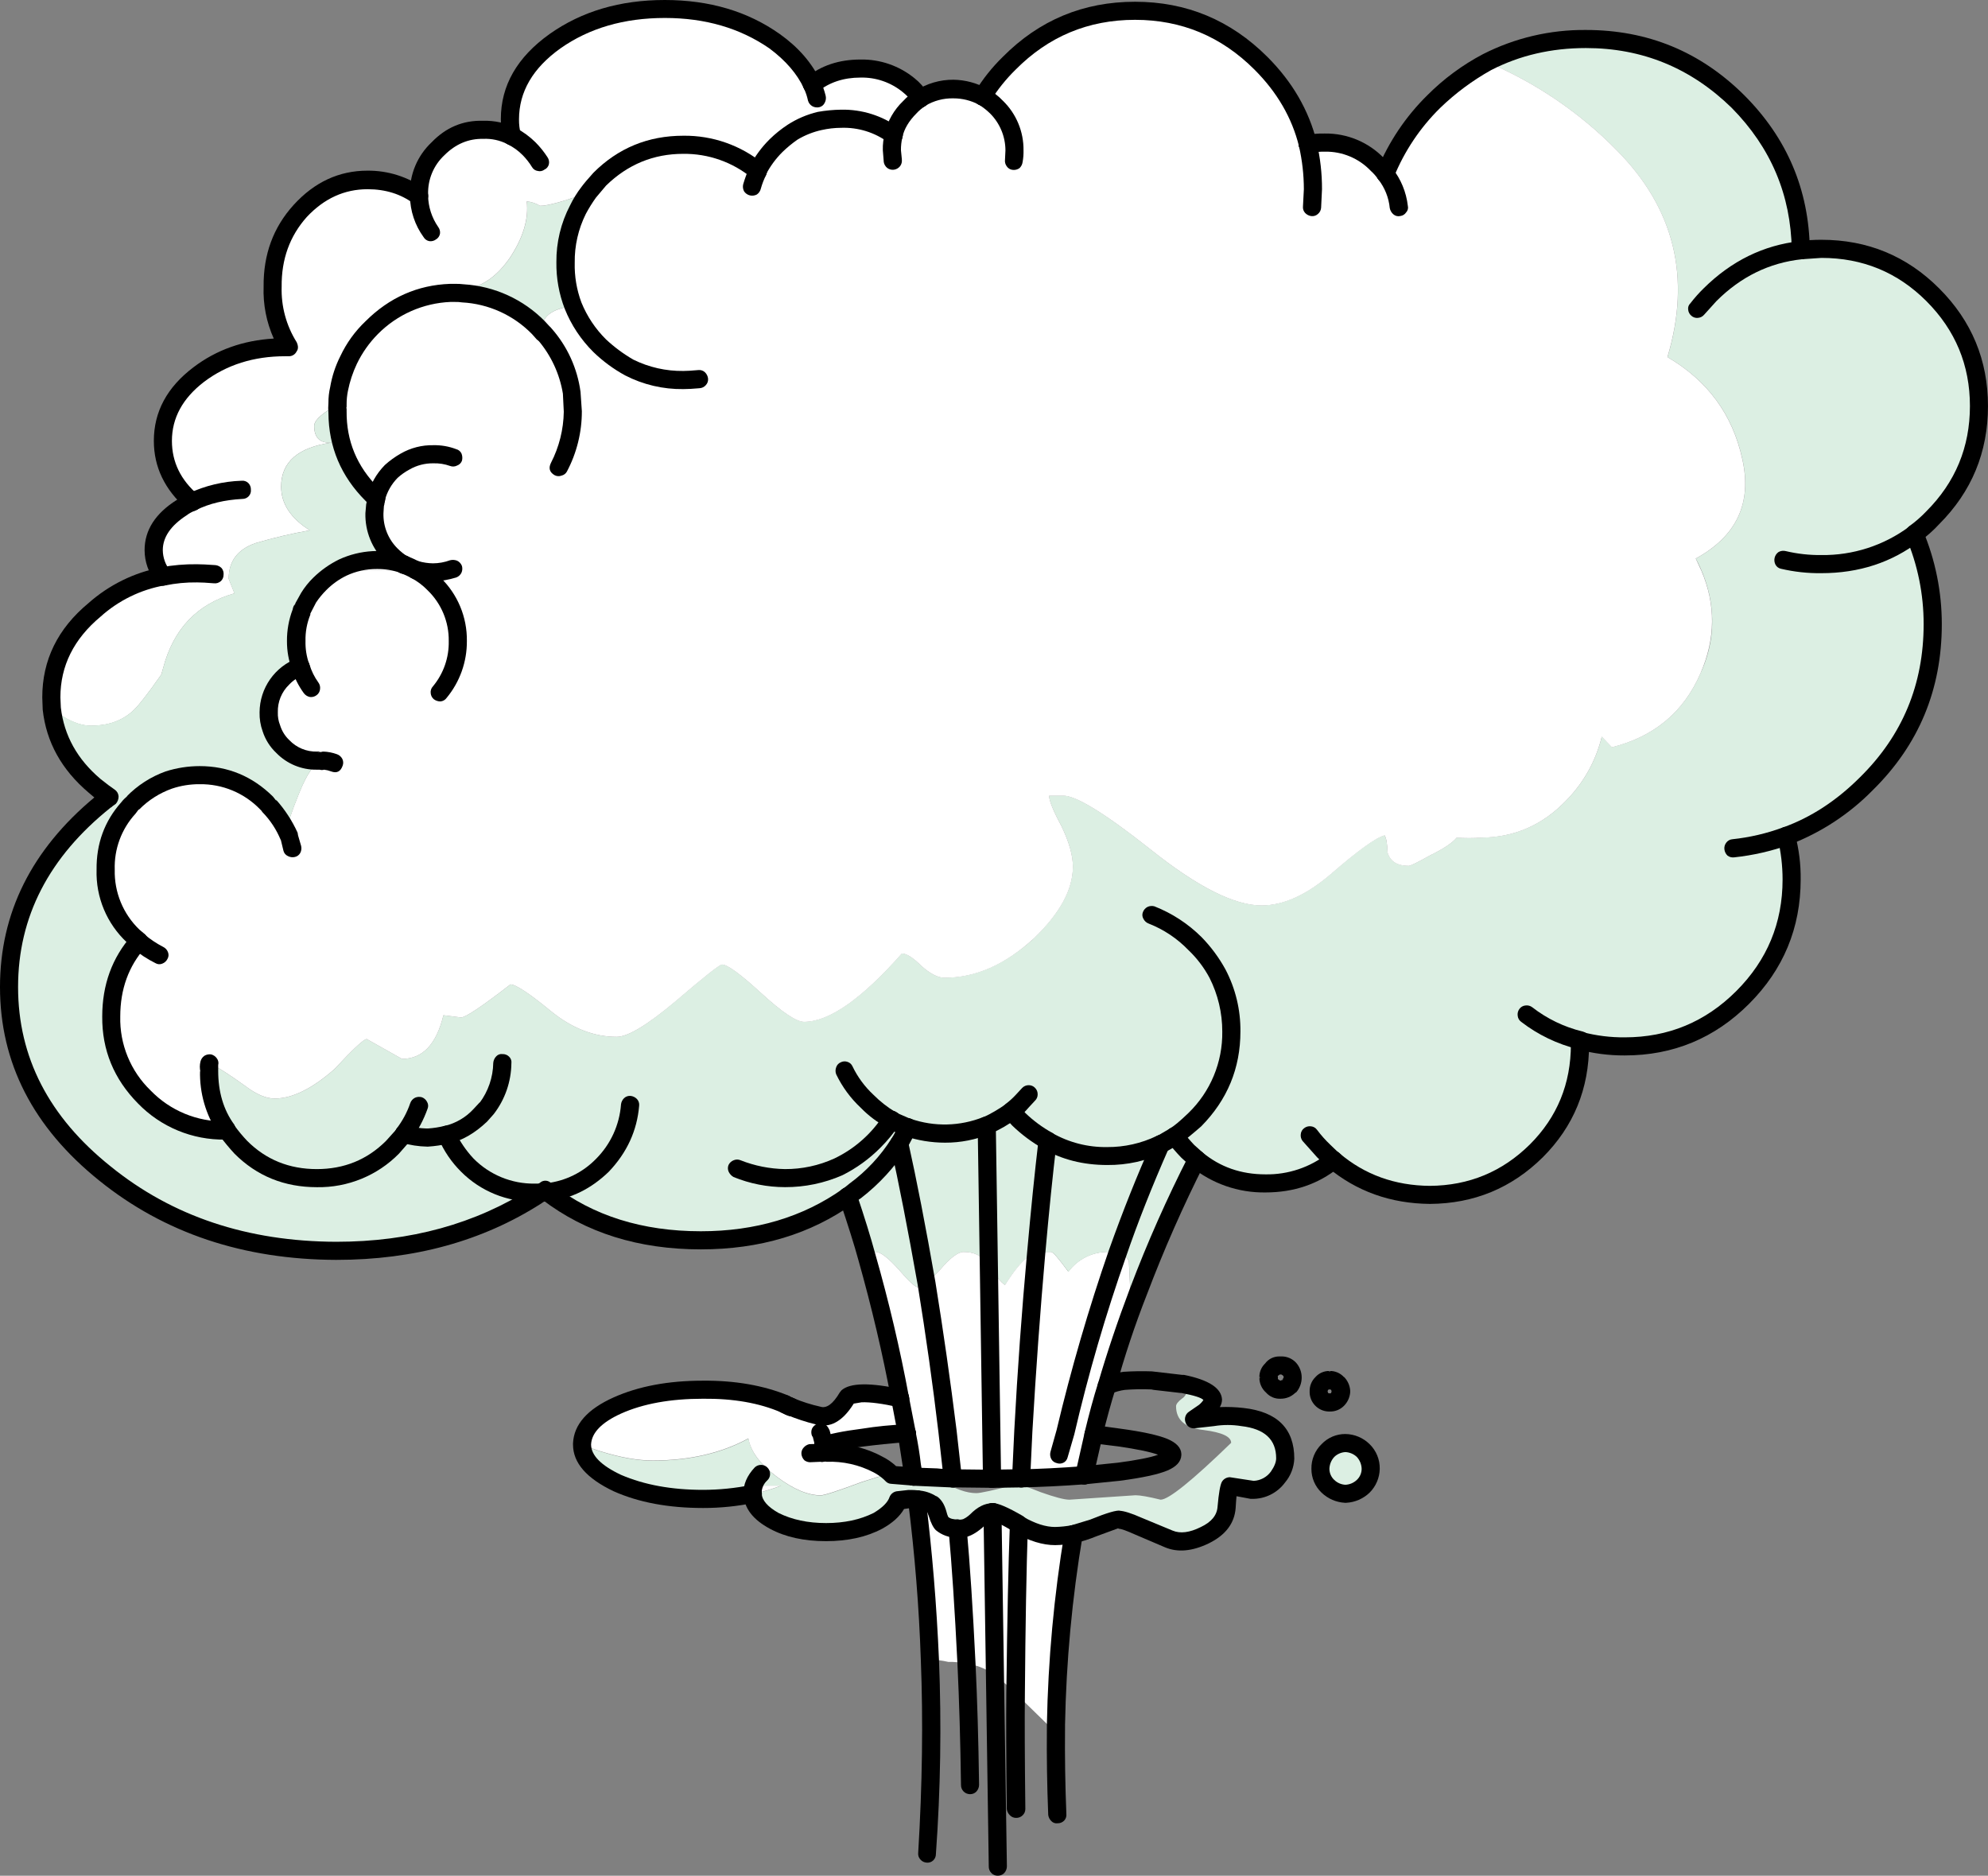 <?xml version="1.0" encoding="iso-8859-1"?>
<!-- Generator: Adobe Illustrator 20.1.0, SVG Export Plug-In . SVG Version: 6.00 Build 0)  -->
<svg version="1.0" id="Layer_1" xmlns="http://www.w3.org/2000/svg" xmlns:xlink="http://www.w3.org/1999/xlink" x="0px" y="0px"
	 viewBox="0 0 895.47 844.84" enable-background="new 0 0 895.47 844.84" xml:space="preserve">
<rect x="0" y="0" width="895.47" height="844.84" fill="#808080" stroke="none"/>
<title>comicsmoke_0012</title>
<path fill="#DCEFE3" d="M613.92,669.32c2.145-2.004,3.368-4.804,3.38-7.74c0.046-3.064-1.177-6.01-3.38-8.14
	c-2.067-2.174-4.94-3.397-7.94-3.38c-2.957-0.094-5.799,1.147-7.74,3.38c-2.203,2.13-3.426,5.076-3.38,8.14
	c0.012,2.936,1.235,5.736,3.38,7.74c2.056,2.082,4.835,3.292,7.76,3.38C608.964,672.575,611.78,671.373,613.92,669.32z"/>
<path fill="#DCEFE3" d="M870.65,233.1c13.767-13.767,20.65-30.51,20.65-50.23c0-19.593-6.883-36.26-20.65-50
	C856.757,118.957,840.013,112,820.42,112c-3.12-0.002-6.236,0.198-9.33,0.6c-0.4-26.34-9.797-48.577-28.19-66.71
	c-18.927-18.793-41.76-28.19-68.5-28.19c-16.667,0-31.493,3.44-44.48,10.32c21.886,9.255,41.724,22.751,58.37,39.71
	c25.947,26.207,33.557,57.247,22.83,93.12c18.133,10.587,29.383,25.94,33.75,46.06c4.367,19.72-2.633,34.61-21,44.67
	c6.353,12.047,8.603,24.223,6.75,36.53c-0.829,5.218-2.384,10.293-4.62,15.08c-7.547,17.473-20.85,28.593-39.91,33.36l-4.57-4.77
	c-2.622,10.786-8.109,20.664-15.88,28.59c-10.587,11.12-23.36,16.747-38.32,16.88c-3.702,0.265-7.418,0.265-11.12,0
	c-2,2.38-5.97,5.027-11.91,7.94c-5.693,3.18-8.937,4.77-9.73,4.77c-5.16,0-8.337-2-9.53-6c-0.133-4-0.597-6.58-1.39-7.74
	c-4,1.06-12.073,6.883-24.22,17.47c-10.987,9.4-21.377,14.1-31.17,14.1c-12.313,0-28.98-8.407-50-25.22
	c-20.913-16.547-34.15-24.62-39.71-24.22h-6c0,2.253,1.853,6.82,5.56,13.7c3.44,7.147,5.16,13.237,5.16,18.27
	c0,10.327-5.89,21.113-17.67,32.36l-0.79,0.79c-12.707,11.253-25.81,16.88-39.31,16.88c-3.047,0-6.553-1.787-10.52-5.36
	c-3.707-3.707-6.62-5.56-8.74-5.56c-18.133,20.52-32.827,30.78-44.08,30.78c-3.44,0-9.86-4.303-19.26-12.91
	c-9.4-8.607-15.29-12.91-17.67-12.91c-1.06,0-8.01,5.493-20.85,16.48c-12.7,10.753-21.563,16.13-26.59,16.13
	c-10.327,0-20.253-3.903-29.78-11.71c-9.66-7.94-15.683-11.91-18.07-11.91c-12.84,9.927-20.253,14.89-22.24,14.89l-7.94-1
	c-3.18,13.107-9.4,19.66-18.66,19.66L165.2,468c-1.333,0-6.163,4.5-14.49,13.5c-10.06,8.867-19.06,13.3-27,13.3
	c-3.84,0-8.207-1.853-13.1-5.56c-7.547-5.427-12.973-8.867-16.28-10.32c-0.266,1.111-0.266,2.269,0,3.38
	c-0.133,10.06,2.447,18.863,7.74,26.41l0.2,0.4c1.893,2.694,4.018,5.217,6.35,7.54c9.267,9.4,20.65,14.1,34.15,14.1
	c12.832,0.166,25.173-4.929,34.15-14.1l5.16-6c3.445,0.877,6.969,1.41,10.52,1.59l8.54-1.19c2.217,5.115,5.383,9.763,9.33,13.7
	c8.607,8.34,18.733,12.51,30.38,12.51h2.78l1.79-1.19l0.4,0.4l0.79,0.6c19.06,14.293,42.093,21.44,69.1,21.44
	c25.547,0,47.653-6.553,66.32-19.66l3.18-2.38c7.832-5.971,14.534-13.292,19.79-21.62c1.398-2.306,2.657-4.693,3.77-7.15
	c5.429,1.876,11.137,2.816,16.88,2.78c6.396,0.069,12.741-1.145,18.66-3.57c3.994-1.697,7.79-3.826,11.32-6.35l3.38,3.57
	c3.87,3.813,8.24,7.083,12.99,9.72c7.68,4.5,16.613,6.75,26.8,6.75c8.31,0.12,16.531-1.716,24-5.36c2.19-1.055,4.31-2.248,6.35-3.57
	c1.759,2.382,3.684,4.638,5.76,6.75l4.17,3.77c8.698,7.224,19.694,11.097,31,10.92c11.78,0,21.973-3.507,30.58-10.52
	c12.18,10.327,26.673,15.557,43.48,15.69c18.927-0.133,34.877-6.817,47.85-20.05c13.24-13.24,19.86-29.19,19.86-47.85v-1.79
	c6.533,1.778,13.28,2.647,20.05,2.58c20.52,0,38.257-7.28,53.21-21.84c7.45-7.341,13.326-16.123,17.27-25.81
	c3.058-8.81,4.603-18.074,4.57-27.4c0.025-6.561-0.775-13.099-2.38-19.46c13.738-5.136,26.154-13.278,36.34-23.83
	c18.133-18.133,27.993-39.71,29.58-64.73l0.2-6.95c-0.014-13.99-2.851-27.832-8.34-40.7
	C865.293,238.207,868.068,235.75,870.65,233.1z"/>
<path fill="#FFFFFF" d="M188,257.13l-6.15-2.78c-3.886-1.381-7.987-2.058-12.11-2c-5.291-0.089-10.529,1.069-15.29,3.38l-2.58,1.39
	H188V257.13z"/>
<path fill="#FFFFFF" d="M195.18,257.92l6.15-0.79h-12.51C190.89,257.704,193.033,257.971,195.18,257.92z"/>
<path fill="#FFFFFF" d="M258.12,137.8l-4.17,0.79c-6.487,1.587-9.73,4.697-9.73,9.33l0.2,1.79l-2-2.18
	c-8.913-9.179-20.972-14.642-33.75-15.29c-1.251-0.151-2.51-0.218-3.77-0.2h-2.18c-13.312,0.522-25.935,6.055-35.34,15.49
	c-4.337,4.245-7.897,9.217-10.52,14.69c-1.832,4.133-3.174,8.465-4,12.91c-0.554,2.342-0.819,4.743-0.79,7.15
	c-0.132,0.922-0.132,1.858,0,2.78c-0.133,14.827,4.963,27.337,15.29,37.53l2,1.79l-0.79,6.75c-0.137,7.089,2.665,13.919,7.74,18.87
	c1.667,1.679,3.534,3.147,5.56,4.37l5.36,2.38l1.59,0.4h12.51l-6.15,0.79c-2.144,0.05-4.284-0.217-6.35-0.79h-36.94
	c-2.837,1.645-5.44,3.663-7.74,6c-2.029,1.774-3.77,3.852-5.16,6.16l-2.78,5.16l-0.2,0.79c-3.226,8.061-3.439,17.015-0.6,25.22
	c-3.07,1.002-5.859,2.715-8.14,5c-4.165,4.065-6.463,9.671-6.35,15.49c-0.037,2.436,0.366,4.858,1.19,7.15
	c2.94,8.852,11.326,14.736,20.65,14.49c0.747-0.031,1.492,0.105,2.18,0.4c-3.173,0.4-6.613,5.23-10.32,14.49
	c-3.333,8.207-5,13.303-5,15.29l0.6,4.17c-2.253-5.107-5.338-9.804-9.13-13.9l-1.19-1.39c-7.843-8.135-18.701-12.663-30-12.51
	c-4.784,0.001-9.539,0.736-14.1,2.18c-5.935,2.241-11.322,5.726-15.8,10.22l-2,2.18c-14.777,16.82-13.9,42.238,2,58l2.58,2.18
	C54.193,433.447,50,444.76,50,457.86c-0.133,14,4.897,26.113,15.09,36.34c9.94,9.927,22.063,14.89,36.37,14.89l0.6-0.4
	c-5.293-7.547-7.873-16.35-7.74-26.41c-0.266-1.111-0.266-2.269,0-3.38c3.333,1.453,8.76,4.893,16.28,10.32
	c4.9,3.707,9.267,5.56,13.1,5.56c7.94,0,16.94-4.433,27-13.3c8.34-8.987,13.173-13.48,14.5-13.48l15.88,8.93
	c9.267,0,15.487-6.553,18.66-19.66l7.94,1c2,0,9.413-4.963,22.24-14.89c2.38,0,8.403,3.97,18.07,11.91
	c9.533,7.807,19.463,11.71,29.79,11.71c5.033,0,13.903-5.36,26.61-16.08c12.84-10.987,19.79-16.48,20.85-16.48
	c2.38,0,8.27,4.303,17.67,12.91c9.4,8.607,15.82,12.91,19.26,12.91c11.253,0,25.947-10.26,44.08-30.78c2.12,0,5.033,1.853,8.74,5.56
	c4,3.573,7.507,5.36,10.52,5.36c13.9,0,27.27-5.89,40.11-17.67c11.78-11.253,17.67-22.04,17.67-32.36
	c0-5.033-1.72-11.123-5.16-18.27c-3.707-6.88-5.56-11.447-5.56-13.7h6c5.56-0.4,18.797,7.673,39.71,24.22
	c21.047,16.813,37.713,25.22,50,25.22c9.793,0,20.183-4.7,31.17-14.1c12.18-10.587,20.253-16.41,24.22-17.47
	c0.787,1.153,1.23,3.73,1.33,7.73c1.193,4,4.37,6,9.53,6c0.793,0,4.037-1.59,9.73-4.77c5.953-2.913,9.923-5.56,11.91-7.94
	c3.702,0.265,7.418,0.265,11.12,0c14.96-0.133,27.733-5.76,38.32-16.88c7.771-7.926,13.258-17.804,15.88-28.59l4.57,4.77
	c19.093-4.793,32.407-15.927,39.94-33.4c6.753-15.487,6.887-30.84,0.4-46.06l-2.58-5.56c18.4-10.06,25.4-24.95,21-44.67
	c-4.367-20.12-15.617-35.473-33.75-46.06c10.76-35.893,3.167-66.937-22.78-93.13C711.644,50.751,691.806,37.255,669.92,28
	c-8.938,4.685-17.106,10.712-24.22,17.87c-9.8,10.087-17.017,20.873-21.65,32.36l-3.57-4.17c-8.221-8.184-20.041-11.624-31.37-9.13
	c-3.44-13.633-10.523-25.81-21.25-36.53C552.24,12.8,533.377,5,511.27,5c-22,0-40.93,7.81-56.79,23.43
	c-4.59,4.508-8.592,9.578-11.91,15.09c-4.006-2.227-8.516-3.39-13.1-3.38c-5.263-0.083-10.436,1.366-14.89,4.17
	c-1.828,1.02-3.447,2.377-4.77,4c-4,4-6.45,8.17-7.35,12.51c-6.902-4.864-15.189-7.372-23.63-7.15c-3.268,0.011-6.528,0.346-9.73,1
	c-4.319,1.076-8.464,2.76-12.31,5c-2.515,1.838-4.904,3.842-7.15,6c-3.387,3.287-6.202,7.117-8.33,11.33
	c-9.406-7.85-21.31-12.075-33.56-11.91c-14.15-0.228-27.753,5.459-37.53,15.69c-1.833,1.769-3.506,3.696-5,5.76
	c-1.867,2.515-3.539,5.17-5,7.94c-3.804,7.286-5.716,15.412-5.56,23.63C254.543,124.834,255.718,131.518,258.12,137.8z"/>
<path fill="#DCEFE3" d="M534.7,626c-0.087,1.644-0.977,3.14-2.38,4c-1.72,1.333-2.58,2.46-2.58,3.38c0,6.22,4.17,9.793,12.51,10.72
	c8.207,1.06,12.31,2.98,12.31,5.76c-17.607,17.073-28.197,25.61-31.77,25.61c-5.427-1.333-9.2-2-11.32-2l-29.78,2
	c-2.253,0-6.557-1.127-12.91-3.38c-5.953-2.38-9.527-3.57-10.72-3.57c-10.327,2.667-16.417,4-18.27,4
	c-4.367,0-9.463-1.787-15.29-5.36l-2.78-1.59l-20.05-1.19l-0.79-0.79l-12.71,4c-10.72,4-16.877,6-18.47,6
	c-5.693,0-12.18-2.713-19.46-8.14c-7.68-5.693-12.047-11.517-13.1-17.47c-12.18,6.62-26.543,9.93-43.09,9.93
	c-6.753,0-14.42-1.333-23-4c-3.009-0.862-5.934-1.993-8.74-3.38v0.2c0,6.753,5.23,12.51,15.69,17.27
	c10.72,4.767,23.627,7.15,38.72,7.15c7.534,0.016,15.05-0.714,22.44-2.18v-0.6c-0.133-3.047,1.123-5.827,3.77-8.34v5.16h8.93
	c-4.133,1.583-8.382,2.843-12.71,3.77c0.267,4.633,3.51,8.67,9.73,12.11c6.487,3.44,14.23,5.16,23.23,5.16s16.803-1.743,23.41-5.23
	c4.767-2.78,7.743-5.89,8.93-9.33l5.16-0.6c1.13-0.031,2.261,0.036,3.38,0.2c2.334-0.004,4.616,0.693,6.55,2
	c1.193,0.667,2.12,2.19,2.78,4.57c0.368,1.67,1.113,3.233,2.18,4.57c1.453,1.333,3.77,2.06,6.95,2.18h1.39
	c2,0,4.317-1.257,6.95-3.77c2.513-2.513,4.897-3.77,7.15-3.77h0.4c1.453,0,5.227,1.787,11.32,5.36l0.4,0.4
	c6.087,3.44,11.513,5.16,16.28,5.16c2.737-0.104,5.46-0.439,8.14-1c2-0.527,4.977-1.453,8.93-2.78
	c6.753-2.667,10.657-3.923,11.71-3.77c1.333,0,4.247,1,8.74,3l13.5,5.76c4.633,2,10.06,1.47,16.28-1.59
	c6.22-3.06,9.53-7.297,9.93-12.71c0.4-5.427,0.863-8.603,1.39-9.53l9.93,1.59c4.561,0.095,8.901-1.965,11.71-5.56
	c1.875-2.491,3.042-5.441,3.38-8.54c-0.133-10.853-6.62-17.073-19.46-18.66c-4.417-0.531-8.883-0.531-13.3,0l-6.55,1h-1.79
	l4.77-3.38c2.513-2.12,3.77-3.907,3.77-5.36c-0.133-2.913-4.767-5.23-13.9-6.95v0.2C533.973,624.723,534.7,625.493,534.7,626z"/>
<path fill="#DCEFE3" d="M254.74,118.14c-0.156-8.218,1.756-16.344,5.56-23.63c1.461-2.77,3.133-5.425,5-7.94
	c-11.12,4.107-18.453,6.16-22,6.16c-1.821-1.116-3.874-1.8-6-2c0.927,7.94-1.653,16.477-7.74,25.61
	c-7.413,10.587-16.347,15.22-26.8,13.9V132h2.18c1.26-0.018,2.519,0.049,3.77,0.2c12.778,0.648,24.837,6.111,33.75,15.29l2,2.18
	l-0.2-1.79c0-4.633,3.243-7.743,9.73-9.33l4.17-0.79C255.78,131.498,254.619,124.838,254.74,118.14z"/>
<path fill="#FFFFFF" d="M365.73,38.12c-3.44-7.547-9.067-14.033-16.88-19.46C335.223,9,318.747,4.17,299.42,4.17S263.62,9,250,18.66
	c-13.5,9.4-20.25,21.05-20.25,34.95c-0.105,2.542,0.161,5.085,0.79,7.55c-3.964-1.88-8.327-2.765-12.71-2.58
	c-7.744-0.213-15.226,2.809-20.65,8.34c-5.489,5.452-8.504,12.915-8.34,20.65v0.79c-6.767-4.869-14.914-7.447-23.25-7.36
	c-11.647,0-21.773,4.7-30.38,14.1c-8.473,9.133-12.643,20.467-12.51,34c-0.259,9.59,2.296,19.046,7.35,27.2h-1.59
	c-14.96,0-27.933,4.17-38.92,12.51c-10.72,7.94-16.08,17.867-16.08,29.78c0,10.853,4.367,19.987,13.1,27.4
	c-1.664,0.716-3.26,1.58-4.77,2.58c-8.34,5.427-12.51,11.847-12.51,19.26c-0.012,4.33,1.459,8.533,4.17,11.91
	c-11.463,2.152-22.155,7.288-31,14.89c-12.84,10.987-19.26,24.157-19.26,39.51l0.2,5c6.353,5.16,12.243,7.74,17.67,7.74
	c7.547,0,13.767-2.183,18.66-6.55c2.513-2.253,6.817-7.747,12.91-16.48l0.83-2.85c4.633-17.74,15.357-28.99,32.17-33.75L103,260.7
	c0-7.94,4.037-13.3,12.11-16.08c8.025-2.379,16.178-4.302,24.42-5.76c-8.607-5.427-12.91-11.98-12.91-19.66
	c0-11.12,7.61-17.74,22.83-19.86c-5.293,0.4-7.94-2.117-7.94-7.55c0-2.12,2.58-4.767,7.74-7.94l2.78-1.59
	c-0.029-2.407,0.236-4.808,0.79-7.15c0.757-4.461,2.102-8.802,4-12.91c2.623-5.473,6.183-10.445,10.52-14.69
	c9.412-9.452,22.051-14.993,35.38-15.51v-1.79c10.46,1.333,19.393-3.3,26.8-13.9c6.087-9.133,8.667-17.67,7.74-25.61
	c2.126,0.2,4.179,0.884,6,2c3.573,0,10.907-2.053,22-6.16c1.494-2.064,3.167-3.991,5-5.76c9.777-10.231,23.38-15.918,37.53-15.69
	c12.236-0.155,24.125,4.069,33.52,11.91c2.113-4.282,4.932-8.176,8.34-11.52c2.246-2.158,4.635-4.162,7.15-6
	c3.846-2.24,7.991-3.924,12.31-5c3.202-0.654,6.462-0.989,9.73-1c8.441-0.222,16.728,2.286,23.63,7.15
	c0.927-4.367,3.377-8.537,7.35-12.51c1.323-1.623,2.942-2.98,4.77-4c-1.449-2.278-3.259-4.305-5.36-6
	c-6.098-4.989-13.762-7.663-21.64-7.55C378.843,30.71,371.557,33.227,365.73,38.12z"/>
<path fill="#DCEFE3" d="M459.05,504.13l-3.38-3.57c-3.53,2.524-7.326,4.653-11.32,6.35l1,63.54c3.047,4.233,5.497,7.013,7.35,8.34
	c4-6.22,7.31-10.323,9.93-12.31c1.25-0.88,2.671-1.49,4.17-1.79c1.193-14.667,2.913-31.61,5.16-50.83
	C467.237,511.214,462.895,507.941,459.05,504.13z"/>
<path fill="#DCEFE3" d="M408.82,507.7c-1.113,2.457-2.372,4.844-3.77,7.15c4,18,8.103,39.113,12.31,63.34l6.16-6.35
	c4.5-5.293,8.007-7.94,10.52-7.94c4.5,0,7.743,1.457,9.73,4.37l1.59,2.18l-1-63.54c-5.919,2.425-12.264,3.639-18.66,3.57
	C419.957,510.516,414.249,509.576,408.82,507.7z"/>
<path fill="#DCEFE3" d="M539.07,522.19l-4.17-3.77c-2.076-2.112-4.001-4.368-5.76-6.75c-2.039,1.322-4.16,2.515-6.35,3.57
	c-7.68,17.867-14.1,34.2-19.26,49c2.667,0.667,4.333,2,5,4l0.6,12.51l3.77,0.79C520.583,561.314,529.319,541.504,539.07,522.19z"/>
<path fill="#DCEFE3" d="M413.59,579.77c1.365-0.223,2.658-0.768,3.77-1.59c-4.24-24.22-8.36-45.33-12.36-63.33
	c-5.275,8.341-12.002,15.67-19.86,21.64l-3.14,2.38c3.707,11.253,6.553,20.387,8.54,27.4c0.86-1.403,2.356-2.293,4-2.38
	c2.12,0,5.56,2.647,10.32,7.94C409.353,577.123,412.263,579.77,413.59,579.77z"/>
<path fill="#FFFFFF" d="M404.85,571.83c-4.767-5.293-8.207-7.94-10.32-7.94c-1.644,0.087-3.14,0.977-4,2.38
	c5.293,18.533,10.257,39.713,14.89,63.54l5.56,32h1.19c1.853,0,5.03,1.257,9.53,3.77l7.55,0.4l-2.38-21.44
	c-2.78-22.767-5.957-44.873-9.53-66.32c-1.112,0.822-2.405,1.367-3.77,1.59C412.257,579.783,409.35,577.123,404.85,571.83z"/>
<path fill="#FFFFFF" d="M339.13,672.3v0.6c4.328-0.927,8.577-2.187,12.71-3.77h-8.94V664
	C340.253,666.487,338.997,669.253,339.13,672.3z"/>
<path fill="#FFFFFF" d="M509.09,580.77l-0.6-12.51c-0.667-2-2.333-3.333-5-4l-4-0.4c-7.183-0.185-14.004,3.148-18.27,8.93
	c-4.367-5.953-6.947-8.93-7.74-8.93c-2.277-0.083-4.553,0.184-6.75,0.79c-2.487,28.347-4.397,54.963-5.73,79.85l-1,21.44
	c7.413-0.133,16.877-0.597,28.39-1.39l4.17-18.47c1.853-7.68,3.853-14.96,6-21.84c4.233-14.667,9-28.897,14.3-42.69L509.09,580.77z"
	/>
<path fill="#DCEFE3" d="M498.76,520.61c-10.193,0-19.127-2.25-26.8-6.75c-2.253,19.193-3.973,36.137-5.16,50.83
	c2.197-0.606,4.473-0.873,6.75-0.79c0.793,0,3.373,2.977,7.74,8.93c4.266-5.782,11.087-9.115,18.27-8.93l4,0.4
	c5.16-14.827,11.58-31.16,19.26-49C515.328,518.936,507.086,520.755,498.76,520.61z"/>
<path fill="#FFFFFF" d="M461,644.5c1.333-24.887,3.253-51.493,5.76-79.82c-1.499,0.3-2.92,0.91-4.17,1.79
	c-2.667,2-5.977,6.103-9.93,12.31c-1.853-1.333-4.303-4.113-7.35-8.34l1.39,95.5H460L461,644.5z"/>
<path fill="#FFFFFF" d="M443.77,568.26c-2-2.913-5.243-4.37-9.73-4.37c-2.513,0-6.02,2.647-10.52,7.94l-6.16,6.35
	c3.573,21.447,6.75,43.553,9.53,66.32l2.38,21.44h17.47l-1.39-95.5L443.77,568.26z"/>
<path fill="#FFFFFF" d="M432.84,688.58h-1.39c1.453,16.547,2.787,36.8,4,60.76c4.035,0.537,7.901,1.961,11.32,4.17h1.39L446.94,681
	c-2.253,0-4.637,1.257-7.15,3.77C437.143,687.31,434.827,688.58,432.84,688.58z"/>
<path fill="#FFFFFF" d="M424.51,686.4c-1.067-1.337-1.812-2.9-2.18-4.57c-0.667-2.38-1.593-3.903-2.78-4.57
	c-1.934-1.307-4.216-2.004-6.55-2c3.047,24.093,5.047,48.183,6,72.27c2.741,0.045,5.47,0.38,8.14,1
	c2.801-0.052,5.599,0.213,8.34,0.79c-1.193-23.96-2.527-44.213-4-60.76C428.287,688.44,425.963,687.72,424.51,686.4z"/>
<path fill="#DCEFE3" d="M168.57,231.12l0.79-6.75l-2-1.79c-10.327-10.193-15.423-22.703-15.29-37.53
	c-0.132-0.922-0.132-1.858,0-2.78l-2.78,1.59c-5.16,3.18-7.74,5.827-7.74,7.94c0,5.427,2.647,7.943,7.94,7.55
	c-15.22,2.12-22.83,8.74-22.83,19.86c0,7.68,4.303,14.233,12.91,19.66c-8.242,1.458-16.395,3.381-24.42,5.76
	c-8.1,2.773-12.15,8.13-12.15,16.07l2.58,6.55C88.8,272.017,78.093,283.267,73.46,301l-0.79,2.78
	c-6.087,8.733-10.39,14.227-12.91,16.48c-4.9,4.367-11.12,6.55-18.66,6.55c-5.427,0-11.317-2.58-17.67-7.74
	c1.333,13.367,7.687,24.95,19.06,34.75l6.75,5.18l-2,1.59C18.413,383.61,4,411.6,4,444.56c0,32.667,14.427,60.667,43.28,84
	c28.44,23.027,63.18,34.603,104.22,34.73c34,0,64.047-8.207,90.14-24.62l-0.79-1.39c-11.647,0-21.773-4.17-30.38-12.51
	c-3.947-3.937-7.113-8.585-9.33-13.7l-8.54,1.19c-3.551-0.18-7.075-0.713-10.52-1.59l-5.16,6c-8.977,9.171-21.318,14.266-34.15,14.1
	c-13.5,0-24.883-4.7-34.15-14.1c-2.332-2.323-4.457-4.846-6.35-7.54h-0.79c-14.293,0-26.407-4.963-36.34-14.89
	c-10.2-10.22-15.247-22.347-15.14-36.38c0-13.107,4.17-24.44,12.51-34L60,421.73c-15.9-15.762-16.777-41.18-2-58l2-2.18
	c4.492-4.54,9.907-8.059,15.88-10.32c4.561-1.444,9.316-2.179,14.1-2.18c11.299-0.153,22.157,4.375,30,12.51l1.19,1.39
	c3.792,4.096,6.877,8.793,9.13,13.9l-0.6-4.17c0-2,1.667-7.097,5-15.29c3.707-9.267,7.147-14.097,10.32-14.49
	c-0.688-0.295-1.433-0.431-2.18-0.4c-9.356,0.281-17.785-5.615-20.73-14.5c-0.824-2.292-1.227-4.714-1.19-7.15
	c-0.113-5.819,2.185-11.425,6.35-15.49c2.281-2.285,5.07-3.998,8.14-5c-2.839-8.205-2.626-17.159,0.6-25.22l0.2-0.79l2.78-5.16
	c1.39-2.308,3.131-4.386,5.16-6.16c3.05-2.956,6.529-5.434,10.32-7.35c4.761-2.311,9.999-3.469,15.29-3.38
	c4.123-0.058,8.224,0.619,12.11,2c-2.026-1.223-3.893-2.691-5.56-4.37C171.25,244.993,168.45,238.188,168.57,231.12z"/>
<path fill="#FFFFFF" d="M408.42,645.49l-3-15.69c-12.973-3.047-20.85-3.247-23.63-0.6c-4.107,6.88-8.607,9.66-13.5,8.34
	c-4.141-0.994-8.192-2.332-12.11-4l-2.58-1.19c-10.06-4.367-22.37-6.55-36.93-6.55c-15.087,0-27.993,2.383-38.72,7.15
	c-10.193,4.767-15.423,10.523-15.69,17.27v0.2c2.806,1.387,5.731,2.518,8.74,3.38c8.607,2.667,16.273,4,23,4
	c16.547,0,30.91-3.31,43.09-9.93c1.06,5.953,5.427,11.777,13.1,17.47c7.28,5.427,13.767,8.14,19.46,8.14c1.587,0,7.743-2,18.47-6
	l12.71-4c-1.578-1.592-3.384-2.941-5.36-4c-6.62-3.573-14.43-5.293-23.43-5.16c-0.589-0.133-1.201-0.133-1.79,0l0.6-3.38
	c4-1.453,10.023-2.643,18.07-3.57C395.379,646.371,401.889,645.744,408.42,645.49z"/>
<path fill="#FFFFFF" d="M458.66,686.4c-6.093-3.6-9.867-5.4-11.32-5.4h-0.4l1.19,73.46c3.244,2.556,6.358,5.272,9.33,8.14
	c0.267-29.52,0.797-54.803,1.59-75.85L458.66,686.4z"/>
<path fill="#FFFFFF" d="M475.33,692c-4.767,0-10.193-1.72-16.28-5.16c-0.793,21.047-1.323,46.33-1.59,75.85l16.08,15.69l1.59-0.79
	l0.6-0.6c0.498-28.816,3.085-57.558,7.74-86C480.79,691.555,478.067,691.893,475.33,692z"/>
<path d="M648.67,48.65c6.893-6.667,14.625-12.409,23-17.08c12.84-6.62,27.07-9.93,42.69-9.93c25.413,0,47.32,9,65.72,27
	c17.607,17.867,26.607,39.177,27,63.93c-0.056,2.247,1.72,4.114,3.967,4.17c0.068,0.002,0.135,0.002,0.203,0
	c1.051,0.004,2.057-0.427,2.78-1.19c0.754-0.818,1.178-1.887,1.19-3c-0.4-27.133-10.26-50.363-29.58-69.69
	c-19.7-19.573-43.45-29.36-71.25-29.36c-16.14-0.158-32.08,3.588-46.46,10.92c-9.217,4.861-17.646,11.088-25,18.47
	c-9.755,9.6-17.458,21.082-22.64,33.75c-0.877,2.082,0.1,4.48,2.181,5.357c1.013,0.427,2.155,0.428,3.169,0.003
	c1.019-0.359,1.821-1.161,2.18-2.18C632.577,68.12,639.672,57.513,648.67,48.65z"/>
<path d="M887.33,182.87c0,18.533-6.553,34.35-19.66,47.45c-2.368,2.482-4.959,4.742-7.74,6.75c-0.918,0.643-1.501,1.663-1.59,2.78
	c-0.275,1.039-0.054,2.147,0.6,3c0.644,0.917,1.663,1.499,2.78,1.59c1.039,0.277,2.148,0.055,3-0.6
	c3.17-2.274,6.099-4.868,8.74-7.74c14.667-14.667,22-32.403,22-53.21c0-20.667-7.333-38.333-22-53
	C858.88,115.297,841.2,108,820.42,108c-3.253-0.01-6.503,0.19-9.73,0.6c-1.117,0.09-2.136,0.673-2.78,1.59
	c-0.646,0.858-0.93,1.935-0.79,3c0.153,1.096,0.723,2.092,1.59,2.78c0.858,0.646,1.935,0.93,3,0.79l8.74-0.6
	c18.533,0,34.287,6.487,47.26,19.46C880.79,148.72,887.33,164.47,887.33,182.87z"/>
<path d="M620.68,80.61c0.644,0.917,1.663,1.5,2.78,1.59c1.039,0.277,2.148,0.055,3-0.6c0.895-0.652,1.459-1.665,1.54-2.77
	c0.275-1.039,0.054-2.147-0.6-3l-4-4.57c-6.954-7.222-16.585-11.247-26.61-11.12c-2.934-0.078-5.867,0.187-8.74,0.79
	c-1.094,0.293-2.024,1.013-2.58,2c-0.533,0.905-0.677,1.987-0.4,3c0.293,1.094,1.013,2.024,2,2.58c0.905,0.533,1.987,0.677,3,0.4
	c2.223-0.433,4.485-0.634,6.75-0.6c7.808-0.135,15.312,3.018,20.68,8.69C618.698,78.074,619.766,79.286,620.68,80.61z"/>
<path d="M624.45,74.26c-1.065-0.14-2.142,0.144-3,0.79c-0.909,0.627-1.434,1.676-1.39,2.78c-0.14,1.065,0.144,2.142,0.79,3
	c2.911,3.718,4.697,8.19,5.15,12.89c0.2,1.08,0.761,2.06,1.59,2.78c0.862,0.777,2.055,1.073,3.18,0.79
	c1.051-0.128,1.993-0.709,2.58-1.59c0.765-0.796,1.063-1.931,0.79-3c-0.714-6.16-3.119-12.003-6.95-16.88
	C626.548,74.925,625.547,74.355,624.45,74.26z"/>
<path d="M591.29,61.55c-0.975-0.516-2.084-0.725-3.18-0.6c-1.094,0.293-2.024,1.013-2.58,2c-0.533,0.905-0.677,1.987-0.4,3
	c1.436,6.32,2.167,12.779,2.18,19.26l-0.4,7.74c-0.128,1.099,0.238,2.198,1,3c0.74,0.768,1.722,1.258,2.78,1.39
	c1.099,0.128,2.198-0.238,3-1c0.819-0.701,1.32-1.704,1.39-2.78l0.4-8.34c0.02-7.068-0.779-14.115-2.38-21
	C592.855,63.133,592.209,62.179,591.29,61.55z"/>
<path d="M815.26,112.18c-0.527-2.667-2.05-3.857-4.57-3.57c-16.413,1.853-30.84,8.937-43.28,21.25c-2.156,2.106-4.161,4.362-6,6.75
	c-0.767,0.708-1.14,1.746-1,2.78c0.07,1.076,0.571,2.079,1.39,2.78c0.803,0.76,1.901,1.127,3,1c1.076-0.07,2.079-0.571,2.78-1.39
	l5.56-6.16c10.987-10.987,23.827-17.273,38.52-18.86c1.096-0.153,2.092-0.723,2.78-1.59
	C815.094,114.319,815.389,113.246,815.26,112.18z"/>
<path d="M865.49,238.06c-0.536-0.932-1.507-1.53-2.58-1.59c-1.065-0.14-2.142,0.144-3,0.79c-11.418,8.447-25.288,12.922-39.49,12.74
	c-5.413,0.061-10.813-0.54-16.08-1.79c-1.073-0.263-2.206-0.121-3.18,0.4c-0.893,0.611-1.53,1.53-1.79,2.58
	c-0.263,1.073-0.121,2.206,0.4,3.18c0.503,0.908,1.368,1.559,2.38,1.79c5.986,1.406,12.121,2.078,18.27,2
	c16.947,0,31.707-4.83,44.28-14.49c0.932-0.536,1.53-1.507,1.59-2.58C866.435,240.014,866.147,238.924,865.49,238.06z"/>
<path d="M858.54,242c5.255,12.368,7.956,25.671,7.94,39.11c0,27.133-9.53,50.1-28.59,68.9c-10.593,10.613-22.173,18.17-34.74,22.67
	c-1.019,0.359-1.821,1.161-2.18,2.18c-0.527,0.98-0.6,2.141-0.2,3.18c0.359,1.019,1.161,1.821,2.18,2.18
	c0.981,0.525,2.141,0.598,3.18,0.2c14.139-5.404,26.942-13.803,37.53-24.62c20.667-20.387,31-45.273,31-74.66
	c0.008-14.526-2.896-28.906-8.54-42.29c-0.556-0.949-1.385-1.709-2.38-2.18c-0.959-0.403-2.041-0.403-3,0
	c-0.949,0.557-1.709,1.386-2.18,2.38C858.164,239.992,858.157,241.053,858.54,242z"/>
<path d="M811.09,396.11c0.083-6.903-0.785-13.784-2.58-20.45c-0.156-1.094-0.819-2.051-1.79-2.58c-0.974-0.521-2.107-0.663-3.18-0.4
	c-1.059,0.265-1.936,1.003-2.38,2c-0.533,0.905-0.677,1.987-0.4,3c1.45,6.05,2.182,12.249,2.18,18.47
	c0,19.593-6.95,36.337-20.85,50.23c-13.9,13.893-30.643,20.843-50.23,20.85c-6.431,0.058-12.841-0.742-19.06-2.38
	c-1.013-0.277-2.095-0.133-3,0.4c-0.997,0.444-1.735,1.321-2,2.38c-0.263,1.073-0.121,2.206,0.4,3.18
	c0.503,0.908,1.368,1.559,2.38,1.79c6.926,1.877,14.074,2.812,21.25,2.78c21.84,0,40.507-7.743,56-23.23
	C803.323,436.663,811.077,417.983,811.09,396.11z"/>
<path d="M806.12,380.43c1.019-0.359,1.821-1.161,2.18-2.18c0.528-0.915,0.602-2.023,0.2-3c-0.388-1.047-1.171-1.902-2.18-2.38
	c-0.981-0.525-2.141-0.598-3.18-0.2c-7.359,2.718-15.028,4.508-22.83,5.33c-1.117,0.09-2.136,0.673-2.78,1.59
	c-0.646,0.858-0.93,1.935-0.79,3c0.132,1.058,0.623,2.039,1.39,2.78c0.858,0.646,1.935,0.93,3,0.79
	C789.659,385.255,798.049,383.331,806.12,380.43z"/>
<path d="M590.5,507.3c-1.065-0.14-2.142,0.144-3,0.79c-0.917,0.644-1.5,1.663-1.59,2.78c-0.14,1.065,0.144,2.142,0.79,3l6.55,7.35
	c1.497,1.555,3.09,3.015,4.77,4.37c2,1.72,3.92,1.653,5.76-0.2c0.649-0.865,1-1.918,1-3c0.044-1.104-0.48-2.153-1.39-2.78l-4.17-4
	c-2.185-2.078-4.192-4.336-6-6.75C592.583,507.97,591.59,507.4,590.5,507.3z"/>
<path d="M596.65,523c0.07,1.076,0.571,2.079,1.39,2.78c12.973,10.813,28.327,16.303,46.06,16.47c19.853-0.133,36.797-7.133,50.83-21
	c13.9-13.9,20.85-30.843,20.85-50.83v-1.79c-0.037-2.193-1.807-3.963-4-4c-1.123-0.042-2.211,0.39-3,1.19
	c-0.763,0.723-1.194,1.729-1.19,2.78v1.79c0,17.74-6.157,32.763-18.47,45.07c-12.44,12.313-27.463,18.533-45.07,18.66
	c-15.753-0.133-29.32-5.03-40.7-14.69c-0.858-0.646-1.935-0.93-3-0.79c-1.104-0.044-2.153,0.48-2.78,1.39
	C596.846,520.839,596.51,521.923,596.65,523z"/>
<path d="M683.62,457.47c0.089,1.117,0.672,2.137,1.59,2.78c7.583,5.848,16.307,10.041,25.61,12.31c1.073,0.263,2.206,0.121,3.18-0.4
	c0.893-0.611,1.53-1.53,1.79-2.58c0.527-2.667-0.473-4.333-3-5c-8.231-1.998-15.944-5.72-22.63-10.92
	c-0.858-0.646-1.935-0.93-3-0.79c-1.117,0.09-2.136,0.673-2.78,1.59C683.742,455.325,683.469,456.406,683.62,457.47z"/>
<path d="M576.6,610.95c-0.133-0.013-0.267-0.013-0.4,0c-2.501-0.008-4.858,1.172-6.35,3.18c-1.725,1.653-2.663,3.963-2.58,6.35
	c0.098-0.188,0.166-0.391,0.2-0.6v1.19c-0.028-0.211-0.096-0.414-0.2-0.6c-0.029,2.579,1.066,5.043,3,6.75
	c1.64,1.873,4.044,2.896,6.53,2.78c2.437,0.03,4.789-0.896,6.55-2.58l0.6-0.4c1.534-1.838,2.376-4.156,2.38-6.55
	c0.011-2.493-0.909-4.9-2.58-6.75c-1.653-1.748-3.944-2.751-6.35-2.78c-0.133-0.018-0.267-0.018-0.4,0h-0.4 M577.79,619.48
	c0.317,0.227,0.473,0.617,0.4,1l-0.6,1l0.6-0.2l-0.6,0.4v-0.2l-0.79,0.4l-0.79-0.4l-0.4-0.4v-1.19h-0.2l0.2-0.2l0.6-0.4l0.2-0.2
	h0.79L577.79,619.48z"/>
<path d="M606,645.89c-4.051-0.021-7.93,1.633-10.72,4.57c-2.994,2.916-4.648,6.941-4.57,11.12c-0.021,4.051,1.633,7.93,4.57,10.72
	c2.844,2.737,6.578,4.359,10.52,4.57h0.6c3.942-0.211,7.676-1.833,10.52-4.57c2.853-2.848,4.491-6.69,4.57-10.72
	c0.078-4.179-1.576-8.204-4.57-11.12C614.01,647.579,610.095,645.941,606,645.89 M601,656.21c1.352-1.302,3.126-2.076,5-2.18
	c1.927,0.081,3.759,0.855,5.16,2.18c1.352,1.464,2.126,3.368,2.18,5.36c-0.002,1.897-0.791,3.708-2.18,5
	c-1.401,1.325-3.233,2.099-5.16,2.18c-1.875-0.1-3.651-0.875-5-2.18c-1.389-1.292-2.178-3.103-2.18-5
	c0.056-1.988,0.831-3.889,2.18-5.35V656.21z"/>
<path d="M605.39,620.28c-1.666-1.848-4.063-2.865-6.55-2.78c0.19,0.093,0.392,0.16,0.6,0.2h-1c0.152-0.019,0.294-0.089,0.4-0.2
	c-2.423-0.055-4.747,0.963-6.35,2.78c-1.699,1.67-2.632,3.968-2.58,6.35c-0.169,4.874,3.646,8.961,8.519,9.13
	c0.203,0.007,0.407,0.007,0.611,0c2.382,0.053,4.68-0.88,6.35-2.58c1.603-1.611,2.587-3.735,2.78-6v-1
	c-0.192-2.265-1.176-4.389-2.78-6 M598,626.63l0.2-0.6l0.4-0.2h0.6l0.4,0.2l0.2,0.6l-0.2,0.79l-0.6,0.2l-0.79-0.2L598,626.63z"/>
<path d="M497.18,628c1.039,0.398,2.199,0.325,3.18-0.2c2.019-0.9,4.158-1.503,6.35-1.79c3.963-0.301,7.94-0.367,11.91-0.2l1,0.2
	l12.11,1.39h0.4c5.833,1.12,9.143,2.18,9.93,3.18c-0.557,0.82-1.231,1.554-2,2.18l-4.37,3c-1.551,0.952-2.282,2.818-1.79,4.57
	c0.429,1.838,2.115,3.103,4,3l8.93-1c4.077-0.663,8.233-0.663,12.31,0c10.46,1.193,15.69,6.023,15.69,14.49
	c0,1.72-0.793,3.72-2.38,6c-1.814,2.492-4.661,4.026-7.74,4.17L554,665.35c-1.456,0.003-2.807,0.76-3.57,2
	c-0.793,1.333-1.46,5.107-2,11.32c-0.267,3.84-2.783,6.883-7.55,9.13c-5.027,2.513-9.263,3.043-12.71,1.59l-13.9-5.76
	c-4.667-2.067-8.043-3.127-10.13-3.18h0.6c-1.587-0.4-6.153,0.933-13.7,4l-8.36,2.55c-1.05,0.26-1.969,0.897-2.58,1.79
	c-0.54,0.967-0.751,2.083-0.6,3.18c0.667,2.513,2.333,3.513,5,3c3.186-0.747,6.306-1.751,9.33-3l9.73-3.57l0.6,0.2
	c0.927,0,3.31,0.86,7.15,2.58l13.5,5.76c5.693,2.38,12.247,1.783,19.66-1.79c7.547-3.707,11.583-9,12.11-15.88
	c0.127-2.2,0.26-3.987,0.4-5.36l6.35,1.19h0.6c5.862,0.111,11.413-2.63,14.89-7.35c2.544-3.022,4.014-6.803,4.18-10.75
	c0-13.5-7.61-21.11-22.83-22.83c-3.558-0.409-7.142-0.543-10.72-0.4c0.636-1.014,0.982-2.183,1-3.38
	c-0.267-5.16-5.96-8.867-17.08-11.12h-0.79l-13.7-1.59c-4.304-0.156-8.613-0.089-12.91,0.2c-3.168,0.336-6.255,1.209-9.13,2.58
	c-0.932,0.526-1.642,1.372-2,2.38c-0.403,0.959-0.403,2.041,0,3C495.313,626.834,496.151,627.608,497.18,628z"/>
<path d="M457.47,31.37c14.82-14.96,32.753-22.44,53.8-22.44c20.913,0,38.85,7.48,53.81,22.44
	c10.193,10.193,16.877,21.71,20.05,34.55c0.293,1.094,1.013,2.024,2,2.58c0.905,0.533,1.987,0.677,3,0.4
	c1.054-0.133,1.96-0.814,2.38-1.79c0.663-0.918,0.882-2.084,0.6-3.18c-3.573-14.293-10.987-27.067-22.24-38.32
	c-16.58-16.547-36.447-24.82-59.6-24.82c-23.3,0-43.157,8.273-59.57,24.82c-4.808,4.685-9.007,9.957-12.5,15.69
	c-0.521,0.974-0.663,2.107-0.4,3.18c0.189,1.081,0.844,2.024,1.79,2.58c2.38,1.193,4.233,0.663,5.56-1.59
	C449.353,40.339,453.153,35.606,457.47,31.37z"/>
<path d="M444.56,39.91c-0.905-0.533-1.987-0.677-3-0.4c-1.094,0.293-2.024,1.013-2.58,2c-0.527,0.98-0.6,2.141-0.2,3.18
	c0.358,1.008,1.068,1.854,2,2.38c1.864,1.136,3.595,2.478,5.16,4c4.435,4.42,6.935,10.419,6.95,16.68l-0.2,4.17
	c-0.14,1.065,0.144,2.142,0.79,3c0.587,0.881,1.529,1.462,2.58,1.59c1.122,0.152,2.259-0.131,3.18-0.79
	c0.767-0.741,1.258-1.722,1.39-2.78c0.309-1.702,0.443-3.431,0.4-5.16c0.122-8.447-3.255-16.569-9.33-22.44
	C449.627,43.158,447.216,41.325,444.56,39.91z"/>
<path d="M446.54,42.29c-0.265-1.059-1.003-1.936-2-2.38c-4.625-2.553-9.808-3.927-15.09-4c-6.06-0.039-11.998,1.7-17.08,5
	c-0.893,0.611-1.53,1.53-1.79,2.58c-0.142,1.039,0.07,2.095,0.6,3c0.611,0.893,1.53,1.53,2.58,1.79c1.039,0.275,2.147,0.054,3-0.6
	c3.825-2.321,8.237-3.494,12.71-3.38c3.943-0.007,7.829,0.947,11.32,2.78c2.253,1.193,4.107,0.597,5.56-1.79
	C446.882,44.376,446.952,43.264,446.54,42.29z"/>
<path d="M268.44,89l4.56-5.41c9.793-9.533,21.377-14.3,34.75-14.3c11.298-0.133,22.279,3.736,31,10.92c0.865,0.649,1.918,1,3,1
	c1.117-0.09,2.136-0.673,2.78-1.59c0.649-0.865,1-1.918,1-3c-0.091-1.117-0.673-2.136-1.59-2.78
	c-10.168-8.371-22.97-12.874-36.14-12.71c-15.887,0-29.387,5.56-40.5,16.68c-2.513,2.78-4.3,4.897-5.36,6.35
	c-2.003,2.595-3.732,5.39-5.16,8.34c-4.127,7.901-6.243,16.697-6.16,25.61c-0.096,7.176,1.184,14.305,3.77,21
	c2.926,7.302,7.32,13.925,12.91,19.46c4.27,4.136,9.08,7.675,14.3,10.52c8.098,4.174,17.1,6.29,26.21,6.16c2,0,4.45-0.133,7.35-0.4
	c1.076-0.07,2.079-0.571,2.78-1.39c0.76-0.803,1.127-1.901,1-3c-0.132-1.058-0.622-2.04-1.39-2.78c-0.802-0.762-1.901-1.128-3-1
	c-2.913,0.267-5.163,0.4-6.75,0.4c-7.789,0.1-15.491-1.64-22.48-5.08c-4.44-2.558-8.573-5.615-12.32-9.11
	c-4.799-4.749-8.582-10.424-11.12-16.68c-2.129-5.711-3.147-11.777-3-17.87c-0.113-7.627,1.602-15.171,5-22
	C265.238,93.796,266.761,91.344,268.44,89z"/>
<path d="M370.1,58.57c2.869-0.645,5.799-0.98,8.74-1c7.619-0.276,15.108,2.032,21.25,6.55c0.934,0.63,2.06,0.91,3.18,0.79
	c1.081-0.188,2.025-0.843,2.58-1.79c0.646-0.858,0.93-1.935,0.79-3c-0.188-1.081-0.843-2.025-1.79-2.58
	c-7.547-5.476-16.678-8.334-26-8.14c-3.528,0.047-7.046,0.381-10.52,1c-4.792,1.147-9.356,3.094-13.5,5.76
	c-2.922,1.911-5.648,4.105-8.14,6.55c-3.699,3.649-6.783,7.874-9.13,12.51c-0.535,0.978-0.608,2.143-0.2,3.18
	c0.388,1.047,1.171,1.902,2.18,2.38c1.023,0.397,2.157,0.397,3.18,0c0.978-0.326,1.771-1.053,2.18-2
	c1.957-3.816,4.505-7.299,7.55-10.32c2.096-2.032,4.354-3.892,6.75-5.56C362.575,60.875,366.256,59.413,370.1,58.57z"/>
<path d="M415.77,40.31c-1.072-0.28-2.211-0.137-3.18,0.4c-2.123,1.328-4.059,2.932-5.76,4.77c-4.118,3.936-7.01,8.978-8.33,14.52
	c-0.125,1.096,0.084,2.205,0.6,3.18c0.611,0.893,1.53,1.53,2.58,1.79c1.039,0.275,2.147,0.054,3-0.6
	c0.971-0.529,1.634-1.486,1.79-2.58c0.793-3.707,2.91-7.28,6.35-10.72c1.109-1.224,2.377-2.293,3.77-3.18
	c0.944-0.512,1.659-1.362,2-2.38c0.28-1.072,0.137-2.211-0.4-3.18C417.742,41.317,416.847,40.57,415.77,40.31z"/>
<path d="M406.44,61.95c0.277-1.013,0.133-2.095-0.4-3c-0.444-0.997-1.321-1.735-2.38-2c-1.013-0.277-2.095-0.133-3,0.4
	c-0.997,0.444-1.735,1.321-2,2.38c-0.744,2.579-1.081,5.257-1,7.94l0.4,5v0.2c0.153,1.096,0.723,2.092,1.59,2.78
	c0.858,0.646,1.935,0.93,3,0.79c1.096-0.153,2.092-0.723,2.78-1.59c0.646-0.858,0.93-1.935,0.79-3v-0.2l-0.4-4
	C405.799,65.732,406.007,63.819,406.44,61.95z"/>
<path d="M365.54,42.29c1.017,0.013,2.005-0.342,2.78-1c5.293-4.233,11.713-6.35,19.26-6.35c6.932-0.166,13.694,2.158,19.06,6.55
	c1.789,1.403,3.333,3.093,4.57,5c0.611,0.893,1.53,1.53,2.58,1.79c1.039,0.275,2.147,0.054,3-0.6c0.947-0.555,1.602-1.499,1.79-2.58
	c0.275-1.039,0.054-2.147-0.6-3c-1.621-2.666-3.708-5.02-6.16-6.95c-6.84-5.545-15.417-8.498-24.22-8.34
	c-9.66,0-17.8,2.713-24.42,8.14c-2,1.853-2.133,3.773-0.4,5.76C363.422,41.618,364.432,42.196,365.54,42.29z"/>
<path d="M369.51,36.34c-0.526-0.932-1.372-1.642-2.38-2c-1.039-0.4-2.2-0.327-3.18,0.2c-0.932,0.526-1.642,1.372-2,2.38
	c-0.409,0.976-0.335,2.087,0.2,3c0.804,1.711,1.404,3.51,1.79,5.36c0.293,1.094,1.013,2.024,2,2.58
	c0.974,0.521,2.107,0.663,3.18,0.4c1.058-0.267,1.935-1.004,2.38-2c0.521-0.974,0.663-2.107,0.4-3.18
	C371.33,40.759,370.529,38.501,369.51,36.34z"/>
<path d="M339.92,73.27c-1.047,0.388-1.902,1.171-2.38,2.18c-1.099,2.45-2.028,4.972-2.78,7.55c-0.263,1.073-0.121,2.206,0.4,3.18
	c0.606,0.904,1.525,1.553,2.58,1.82c1.073,0.263,2.206,0.121,3.18-0.4c0.893-0.618,1.527-1.544,1.78-2.6
	c0.583-2.129,1.38-4.193,2.38-6.16c0.927-2.667,0.2-4.52-2.18-5.56C341.948,72.879,340.875,72.875,339.92,73.27z"/>
<path d="M369.71,39.51c0.4-1.039,0.327-2.2-0.2-3.18c-3.84-8.073-9.93-15.073-18.27-21C336.813,5.11,319.54,0,299.42,0
	s-37.393,5.097-51.82,15.29c-14.667,10.46-22,23.233-22,38.32c-0.036,2.878,0.3,5.748,1,8.54c0.26,1.05,0.897,1.969,1.79,2.58
	c0.905,0.533,1.987,0.677,3,0.4c1.094-0.156,2.051-0.819,2.58-1.79c0.655-0.852,0.877-1.961,0.6-3
	c-0.55-2.139-0.816-4.341-0.79-6.55c0-12.44,6.22-23.107,18.66-32c12.973-9.133,28.66-13.7,47.06-13.7
	c18.133,0,33.82,4.567,47.06,13.7c7.353,5.473,12.553,11.513,15.6,18.12c0.409,0.947,1.202,1.674,2.18,2
	c1.023,0.398,2.157,0.398,3.18,0C368.537,41.429,369.324,40.567,369.71,39.51z"/>
<path d="M253.55,177.31l0.4,8.14c-0.123,8.008-2.094,15.879-5.76,23c-1.193,2.38-0.663,4.233,1.59,5.56
	c0.978,0.535,2.143,0.608,3.18,0.2c1.012-0.231,1.877-0.882,2.38-1.79c4.444-8.377,6.762-17.717,6.75-27.2l-0.6-8.74
	c-1.417-10.527-5.908-20.402-12.91-28.39c-0.627-0.91-1.676-1.434-2.78-1.39c-1.099-0.128-2.198,0.238-3,1
	c-1.641,1.361-1.869,3.794-0.508,5.435c0.035,0.042,0.071,0.084,0.108,0.125C248.234,160.114,252.089,168.429,253.55,177.31z"/>
<path d="M132.24,92.33c-9.133,10.06-13.633,22.303-13.5,36.73c-0.293,8.057,1.271,16.074,4.57,23.43
	c-13.82,0.813-25.867,5.117-36.14,12.91c-11.913,9-17.87,20.053-17.87,33.16c0,11.78,4.897,21.973,14.69,30.58
	c0.846,0.686,1.912,1.041,3,1c1.058-0.132,2.04-0.622,2.78-1.39c0.649-0.865,1-1.918,1-3c-0.085-1.07-0.597-2.061-1.42-2.75
	c-7.94-6.753-11.91-14.893-11.91-24.42c0-10.327,4.83-19.197,14.49-26.61c10.193-7.68,22.37-11.52,36.53-11.52h1.59
	c1.516,0.042,2.915-0.812,3.57-2.18c0.793-1.06,0.793-2.45,0-4.17c-4.685-7.477-7.035-16.181-6.75-25
	c-0.133-12.313,3.64-22.77,11.32-31.37c7.807-8.34,16.94-12.51,27.4-12.51c8.073,0,15.023,2.183,20.85,6.55
	c0.853,0.654,1.961,0.875,3,0.6c1.074-0.075,2.038-0.688,2.56-1.63c0.646-0.858,0.93-1.935,0.79-3c-0.1-1.101-0.677-2.102-1.58-2.74
	c-7.459-5.357-16.427-8.207-25.61-8.14C152.753,76.847,141.633,82.003,132.24,92.33z"/>
<path d="M234.09,63.14c1.193-2.513,0.597-4.367-1.79-5.56c-4.566-2.237-9.608-3.328-14.69-3.18c-9-0.267-16.743,2.977-23.23,9.73
	c-6.437,6.065-9.977,14.59-9.73,23.43v0.79c-0.004,1.051,0.427,2.057,1.19,2.78c0.788,0.8,1.877,1.232,3,1.19
	c2.193-0.037,3.963-1.807,4-4v-0.76c-0.217-6.675,2.463-13.118,7.35-17.67c5.027-5.027,10.85-7.477,17.47-7.35
	c3.785-0.174,7.55,0.647,10.92,2.38c0.98,0.527,2.141,0.6,3.18,0.2C232.796,64.845,233.652,64.118,234.09,63.14z"/>
<path d="M241.24,64.13c-2.641-2.608-5.649-4.814-8.93-6.55c-0.981-0.525-2.141-0.598-3.18-0.2c-1.008,0.358-1.854,1.068-2.38,2
	c-0.525,0.981-0.598,2.141-0.2,3.18c0.358,1.008,1.068,1.854,2,2.38c2.588,1.252,4.94,2.944,6.95,5
	c1.587,1.624,2.986,3.422,4.17,5.36c0.546,0.931,1.49,1.558,2.56,1.7c1.039,0.275,2.147,0.054,3-0.6c0.997-0.444,1.735-1.321,2-2.38
	c0.257-1.097,0.039-2.252-0.6-3.18C245.071,68.422,243.265,66.174,241.24,64.13z"/>
<path d="M185.85,85.58c-0.763,0.723-1.194,1.729-1.19,2.78c0.097,6.645,2.249,13.097,6.16,18.47c0.555,0.947,1.499,1.602,2.58,1.79
	c1.065,0.14,2.142-0.144,3-0.79c0.947-0.555,1.602-1.499,1.79-2.58c0.14-1.065-0.144-2.142-0.79-3
	c-2.884-4.145-4.475-9.051-4.57-14.1c0.004-1.051-0.427-2.057-1.19-2.78c-0.818-0.754-1.887-1.178-3-1.19
	C187.577,84.312,186.591,84.806,185.85,85.58z"/>
<path d="M90.34,224.56c-0.927-2.513-2.647-3.307-5.16-2.38c-1.925,0.862-3.783,1.864-5.56,3c-9.66,6.087-14.49,13.63-14.49,22.63
	c0.017,5.192,1.778,10.228,5,14.3c0.644,0.917,1.663,1.499,2.78,1.59c1.065,0.14,2.142-0.144,3-0.79
	c0.918-0.643,1.501-1.663,1.59-2.78c0.14-1.065-0.144-2.142-0.79-3c-2.153-2.636-3.344-5.927-3.38-9.33
	c0-5.827,3.573-11.057,10.72-15.69c1.215-0.925,2.564-1.66,4-2.18c1.047-0.388,1.902-1.171,2.38-2.18
	C90.801,226.713,90.769,225.574,90.34,224.56z"/>
<path d="M75.65,256.33c-0.858-0.646-1.935-0.93-3-0.79c-12.169,2.313-23.487,7.868-32.76,16.08
	c-13.9,11.513-20.85,25.677-20.85,42.49l0.2,5.56c1.6,14.56,8.49,27.003,20.67,37.33c0.92,0.793,1.78,1.52,2.58,2.18
	C14.163,382.787,0,411.247,0,444.56c0,34.153,14.89,63.207,44.67,87.16c29.387,23.693,64.993,35.607,106.82,35.74
	c35.08,0,65.857-8.47,92.33-25.41l1.39-1l0.79-0.4c2.12-1.72,2.453-3.64,1-5.76c-0.587-0.881-1.529-1.462-2.58-1.59
	c-1.039-0.277-2.148-0.055-3,0.6l-0.4,0.2l-2.18,1.59l0.6-0.6c-25.28,16.147-54.613,24.22-88,24.22
	c-40-0.133-73.887-11.467-101.66-34c-27.76-22.207-41.64-49.123-41.64-80.75s13.9-58.563,41.7-80.81l0.4-0.2l0.4-0.4l1.58-1.15
	c0.801-0.941,1.225-2.145,1.19-3.38c-0.105-1.221-0.765-2.327-1.79-3c-1.587-1.06-3.703-2.65-6.35-4.77
	c-10.46-8.867-16.417-19.59-17.87-32.17l-0.2-4.57c0-14.167,6.023-26.28,18.07-36.34c8.094-7.293,18.066-12.178,28.79-14.1
	c1.094-0.156,2.051-0.819,2.58-1.79c0.765-0.796,1.063-1.931,0.79-3C77.268,257.799,76.609,256.855,75.65,256.33z"/>
<path d="M99.87,255.93c-0.74-0.768-1.722-1.258-2.78-1.39c-3.707-0.267-6.487-0.4-8.34-0.4c-5.459-0.068-10.911,0.398-16.28,1.39
	c-2.513,0.667-3.573,2.333-3.18,5c0.667,2.513,2.333,3.573,5,3.18c4.765-0.992,9.624-1.459,14.49-1.39c1.853,0,4.37,0.133,7.55,0.4
	c1.155,0.145,2.316-0.22,3.18-1c0.763-0.723,1.194-1.729,1.19-2.78C100.831,257.866,100.533,256.785,99.87,255.93z"/>
<path d="M204.91,136c1.064-0.027,2.128,0.039,3.18,0.2c11.946,0.63,23.218,5.736,31.57,14.3l1.59,1.79
	c0.644,0.917,1.663,1.499,2.78,1.59c1.065,0.14,2.142-0.144,3-0.79c0.918-0.643,1.501-1.663,1.59-2.78
	c0.14-1.065-0.144-2.142-0.79-3l-2.38-2.58c-9.691-9.892-22.708-15.836-36.53-16.68c-1.327-0.164-2.664-0.231-4-0.2h-2.18
	c-14.667,0.527-27.373,6.153-38.12,16.88c-4.715,4.481-8.554,9.802-11.32,15.69c-2.212,4.378-3.752,9.064-4.57,13.9
	c-0.546,2.344-0.811,4.744-0.79,7.15c-0.133,1.52-0.133,3.05,0,4.57c0.107,15.333,5.667,28.503,16.68,39.51l1.19,1.19l0.79,0.6
	c0.788,0.8,1.877,1.232,3,1.19c2.193-0.037,3.963-1.807,4-4c0.042-1.123-0.39-2.212-1.19-3l-1.19-1.19l-0.79-0.6
	c-9.66-9.66-14.427-21.177-14.3-34.55v-1c-0.136-0.32-0.136-0.68,0-1v-1c-0.017-2.069,0.184-4.133,0.6-6.16
	c0.831-4.186,2.174-8.253,4-12.11c2.401-5,5.622-9.563,9.53-13.5c8.678-8.754,20.344-13.905,32.66-14.42h2H204.91z"/>
<path d="M173.34,225.36c1.004-3.821,2.99-7.313,5.76-10.13c1.626-1.47,3.426-2.736,5.36-3.77c3.258-1.875,6.962-2.835,10.72-2.78
	c2.569-0.08,5.13,0.323,7.55,1.19c1.039,0.4,2.2,0.327,3.18-0.2c1.019-0.359,1.821-1.161,2.18-2.18
	c0.266-1.055,0.196-2.167-0.2-3.18c-0.444-0.997-1.321-1.735-2.38-2c-3.291-1.26-6.796-1.868-10.32-1.79
	c-5.148-0.102-10.227,1.201-14.69,3.77c-2.565,1.453-4.963,3.184-7.15,5.16c-3.848,3.914-6.588,8.78-7.94,14.1
	c-0.142,1.039,0.07,2.095,0.6,3c0.529,0.971,1.486,1.634,2.58,1.79c1.013,0.277,2.095,0.133,3-0.4
	C172.545,227.402,173.193,226.447,173.34,225.36z"/>
<path d="M139.78,276.39l2.58-5c1.336-2,2.867-3.862,4.57-5.56c2.649-2.686,5.737-4.901,9.13-6.55c4.287-2.005,8.967-3.03,13.7-3
	c3.652-0.053,7.283,0.553,10.72,1.79c0.977,0.402,2.085,0.328,3-0.2c1.019-0.359,1.821-1.161,2.18-2.18
	c0.397-1.023,0.397-2.157,0-3.18c-0.478-1.009-1.333-1.792-2.38-2.18c-10.036-3.365-20.979-2.768-30.59,1.67
	c-4.242,2.094-8.13,4.84-11.52,8.14c-2.138,2.074-4.006,4.409-5.56,6.95l-2.78,5l0.4-0.4l-0.79,1.19l0.4-0.79
	c-0.534,0.694-0.878,1.514-1,2.38c-1.743,4.564-2.618,9.414-2.58,14.3c-0.028,4.477,0.779,8.919,2.38,13.1
	c0.326,0.978,1.053,1.771,2,2.18c0.98,0.527,2.141,0.6,3.18,0.2c1.047-0.388,1.902-1.171,2.38-2.18c0.397-1.023,0.397-2.157,0-3.18
	c-1.137-3.253-1.676-6.685-1.59-10.13c-0.105-4.078,0.637-8.134,2.18-11.91v-0.4L139.78,276.39z"/>
<path d="M167.18,221c-0.893,0.611-1.53,1.53-1.79,2.58v0.6l-0.4,3v-0.6l-0.4,4.57c-0.198,8.11,2.965,15.942,8.74,21.64
	c2.002,1.807,4.124,3.477,6.35,5c0.928,0.639,2.083,0.857,3.18,0.6c1.008-0.358,1.854-1.068,2.38-2c0.655-0.852,0.877-1.961,0.6-3
	c-0.389-1.044-1.086-1.944-2-2.58c-1.732-1.066-3.333-2.331-4.77-3.77c-4.216-4.191-6.514-9.937-6.35-15.88l0.2-3.18l0.2-0.79
	l0.2-1.39v-0.6c0.4-2.513-0.66-4.103-3.18-4.77C169.117,220.288,168.077,220.489,167.18,221z"/>
<path d="M130.25,308.35c1.754-1.876,3.931-3.306,6.35-4.17c2.667-0.927,3.527-2.647,2.58-5.16c-0.267-1.058-1.004-1.935-2-2.38
	c-0.981-0.525-2.141-0.598-3.18-0.2c-10.225,3.787-17.03,13.517-17.08,24.42c-0.068,2.908,0.403,5.804,1.39,8.54
	c1.192,3.712,3.308,7.06,6.15,9.73c4.788,4.928,11.4,7.657,18.27,7.54H144c0.651,0.206,1.349,0.206,2,0
	c1.089,0.13,2.157,0.395,3.18,0.79c2.513,0.927,4.233,0.067,5.16-2.58c0.4-1.039,0.327-2.2-0.2-3.18
	c-0.526-0.932-1.372-1.642-2.38-2c-1.975-0.717-4.05-1.119-6.15-1.19h-1.19c0.593,0.133,1.123,0.267,1.59,0.4
	c-1.134-0.337-2.356-0.193-3.38,0.4c0.563-0.334,1.164-0.6,1.79-0.79h-1.59c-4.713,0.132-9.261-1.743-12.51-5.16
	c-1.954-1.849-3.391-4.175-4.17-6.75c-0.733-1.829-1.074-3.791-1-5.76C125.005,316.149,126.858,311.607,130.25,308.35z"/>
<path d="M131.84,298.42c-0.533,0.905-0.677,1.987-0.4,3c1.192,3.841,3.003,7.462,5.36,10.72c0.664,0.93,1.659,1.571,2.78,1.79
	c1.065,0.14,2.142-0.144,3-0.79c0.917-0.644,1.499-1.663,1.59-2.78c0.14-1.065-0.144-2.142-0.79-3c-1.779-2.471-3.131-5.222-4-8.14
	c-0.72-2.14-2.976-3.356-5.16-2.78C133.166,296.702,132.29,297.432,131.84,298.42z"/>
<path d="M192.6,265.86c6.192,5.968,9.641,14.231,9.53,22.83c0.178,7.458-2.355,14.728-7.13,20.46c-0.76,0.803-1.127,1.901-1,3
	c0.07,1.076,0.571,2.079,1.39,2.78c0.865,0.649,1.918,1,3,1c1.117-0.091,2.136-0.673,2.78-1.59c5.963-7.196,9.196-16.265,9.13-25.61
	c0.146-10.765-4.164-21.112-11.91-28.59c-2.716-2.803-5.867-5.15-9.33-6.95c-0.905-0.533-1.987-0.677-3-0.4
	c-1.059,0.265-1.936,1.003-2.38,2c-0.537,0.969-0.68,2.108-0.4,3.18c0.341,1.018,1.056,1.868,2,2.38
	C187.997,261.787,190.467,263.647,192.6,265.86z"/>
<path d="M191.21,255.54c-0.358-1.008-1.068-1.854-2-2.38c-1.978-1.086-4.037-2.016-6.16-2.78c-0.994-0.274-2.051-0.204-3,0.2
	c-1.006,0.494-1.778,1.363-2.15,2.42c-0.263,1.073-0.121,2.206,0.4,3.18c0.401,0.952,1.197,1.682,2.18,2
	c1.655,0.576,3.252,1.306,4.77,2.18c2.38,1.193,4.233,0.663,5.56-1.59C191.344,257.782,191.486,256.629,191.21,255.54z"/>
<path d="M205.5,260.1c1.048-0.387,1.902-1.17,2.38-2.18c0.404-0.949,0.474-2.006,0.2-3c-0.388-1.047-1.171-1.902-2.18-2.38
	c-1.014-0.395-2.125-0.465-3.18-0.2c-2.479,0.913-5.098,1.384-7.74,1.39c-2.218-0.037-4.422-0.373-6.55-1
	c-1.073-0.263-2.206-0.121-3.18,0.4c-0.997,0.444-1.735,1.321-2,2.38c-0.277,1.013-0.133,2.095,0.4,3
	c0.444,0.997,1.321,1.735,2.38,2c2.948,0.953,6.032,1.422,9.13,1.39C198.669,261.739,202.143,261.135,205.5,260.1z"/>
<path d="M85.38,229.92c0.977,0.402,2.085,0.328,3-0.2c5.827-2.913,12.777-4.58,20.85-5c1.051,0.004,2.057-0.427,2.78-1.19
	c0.762-0.802,1.128-1.901,1-3c0.042-1.123-0.39-2.212-1.19-3c-0.803-0.76-1.901-1.127-3-1c-8.309,0.267-16.475,2.227-24,5.76
	c-0.932,0.526-1.642,1.372-2,2.38c-0.409,0.976-0.335,2.087,0.2,3C83.478,228.703,84.327,229.512,85.38,229.92z"/>
<path d="M62.35,364.74l0.4-0.2c4.136-4.172,9.156-7.36,14.69-9.33c4.029-1.36,8.258-2.036,12.51-2
	c10.241-0.144,20.085,3.953,27.2,11.32l0.6,0.6l0.4,0.6c3.584,3.651,6.417,7.969,8.34,12.71l-0.2-1l1.39,5.76
	c0.265,1.059,1.003,1.936,2,2.38c0.974,0.521,2.107,0.663,3.18,0.4c1.012-0.231,1.877-0.882,2.38-1.79
	c0.521-0.974,0.663-2.107,0.4-3.18l-1.39-4.77l-0.2-1.19c-2.47-5.428-5.751-10.449-9.73-14.89l0.2,0.6l-1.59-2
	c-9.267-9.133-20.267-13.7-33-13.7c-5.189,0.003-10.346,0.806-15.29,2.38c-6.669,2.383-12.703,6.262-17.64,11.34l0.4-0.2
	c-1.044,0.801-1.979,1.736-2.78,2.78c-7.547,8.473-11.253,18.6-11.12,30.38c-0.376,12.386,4.618,24.33,13.7,32.76l2.8,2.79
	c0.858,0.646,1.935,0.93,3,0.79c1.117-0.091,2.136-0.673,2.78-1.59c0.646-0.858,0.93-1.935,0.79-3
	c-0.07-1.076-0.571-2.079-1.39-2.78l-2.38-2c-7.336-7.037-11.372-16.837-11.12-27c-0.308-9.29,3.038-18.33,9.32-25.18L62.35,364.74z
	"/>
<path d="M98.28,508.49c-0.275,1.039-0.054,2.147,0.6,3c2.11,2.826,4.363,5.543,6.75,8.14c10.06,10.06,22.437,15.09,37.13,15.09
	c13.856,0.234,27.203-5.22,36.93-15.09l5.56-6.35c0.649-0.865,1-1.918,1-3c-0.09-1.117-0.673-2.136-1.59-2.78
	c-0.858-0.646-1.935-0.93-3-0.79c-1.117,0.091-2.136,0.673-2.78,1.59l-5,5.56c-8.473,8.473-18.863,12.71-31.17,12.71
	c-12.44,0-22.897-4.237-31.37-12.71c-2.076-2.183-4-4.505-5.76-6.95c-0.664-0.93-1.659-1.571-2.78-1.79
	c-1.039-0.277-2.148-0.055-3,0.6C98.911,506.375,98.355,507.388,98.28,508.49z"/>
<path d="M98.28,482.28v-2.58c0.275-1.039,0.054-2.147-0.6-3c-0.611-0.893-1.53-1.53-2.58-1.79c-1.039-0.142-2.095,0.07-3,0.6
	c-0.893,0.611-1.53,1.53-1.79,2.58c-0.398,1.565-0.398,3.205,0,4.77l-0.2-0.6c-0.274,10.013,2.571,19.864,8.14,28.19
	c0.277,0.563,0.612,1.096,1,1.59c0.788,0.8,1.877,1.232,3,1.19c2.193-0.037,3.963-1.807,4-4c0.005-0.619-0.132-1.232-0.4-1.79
	c-0.076-0.354-0.211-0.692-0.4-1C100.67,499.867,98.28,491.813,98.28,482.28z"/>
<path d="M62.35,419.94c-1.161-0.025-2.268,0.488-3,1.39c-8.867,10.06-13.3,22.237-13.3,36.53C45.93,472.953,51.297,486,62.15,497
	c10.294,10.621,24.521,16.513,39.31,16.28h0.79c1.051,0.004,2.057-0.427,2.78-1.19c0.8-0.788,1.232-1.877,1.19-3
	c-0.037-2.193-1.807-3.963-4-4h-0.79c-12.626,0.2-24.773-4.831-33.56-13.9c-9.038-8.71-14.008-20.812-13.7-33.36
	c0-12.313,3.773-22.703,11.32-31.17c0.762-0.802,1.128-1.901,1-3c0.044-1.104-0.48-2.153-1.39-2.78
	C64.324,420.25,63.349,419.917,62.35,419.94z"/>
<path d="M178.1,511.27c0.09,1.117,0.673,2.136,1.59,2.78c2.12,1.587,3.973,1.323,5.56-0.79c3.115-4.25,5.591-8.933,7.35-13.9
	c0.402-0.977,0.328-2.085-0.2-3c-0.486-1.006-1.348-1.782-2.4-2.16c-0.994-0.274-2.051-0.204-3,0.2
	c-1.009,0.478-1.792,1.333-2.18,2.38c-1.411,4.151-3.492,8.042-6.16,11.52C178.029,509.152,177.823,510.246,178.1,511.27z"/>
<path d="M178.5,512.66c0.445,0.996,1.322,1.733,2.38,2c3.743,1.108,7.617,1.71,11.52,1.79h0.4c3.144-0.2,6.265-0.665,9.33-1.39
	c1.094-0.156,2.051-0.819,2.58-1.79c0.533-0.905,0.677-1.987,0.4-3c-0.156-1.094-0.819-2.051-1.79-2.58
	c-0.905-0.53-1.961-0.742-3-0.6c-2.473,0.618-4.997,1.016-7.54,1.19h-0.6c-3.025-0.066-6.028-0.533-8.93-1.39
	c-1.039-0.398-2.199-0.325-3.18,0.2c-0.987,0.556-1.707,1.486-2,2.58C177.805,510.684,177.96,511.762,178.5,512.66z"/>
<path d="M223.57,475.73c-0.802,0.805-1.294,1.868-1.39,3c-0.106,6.518-2.269,12.835-6.18,18.05l0.2-0.4l-2.78,3
	c-3.487,3.841-8.053,6.538-13.1,7.74c-1.094,0.293-2.024,1.013-2.58,2c-0.53,0.905-0.742,1.961-0.6,3
	c0.293,1.094,1.013,2.024,2,2.58c0.905,0.533,1.987,0.677,3,0.4c5.953-1.333,11.71-4.643,17.27-9.93l3-3.38
	c5.051-6.548,7.838-14.561,7.94-22.83c0.17-1.103-0.202-2.22-1-3c-0.788-0.8-1.877-1.232-3-1.19
	C225.322,474.62,224.286,474.978,223.57,475.73z"/>
<path d="M58.37,424.31c0.07,1.076,0.571,2.079,1.39,2.78c3.164,2.646,6.628,4.912,10.32,6.75c0.913,0.535,2.024,0.609,3,0.2
	c1.047-0.388,1.902-1.171,2.38-2.18c0.528-0.915,0.602-2.023,0.2-3c-0.388-1.047-1.171-1.902-2.18-2.38
	c-2.976-1.541-5.773-3.406-8.34-5.56c-0.775-0.658-1.763-1.013-2.78-1c-1.161-0.025-2.268,0.488-3,1.39
	C58.714,422.177,58.367,423.229,58.37,424.31z"/>
<path d="M243.23,532.72l-1.79,1.19c-0.947,0.555-1.602,1.499-1.79,2.58c-0.275,1.039-0.054,2.147,0.6,3
	c1.493,2.113,3.28,2.577,5.36,1.39c0.382,0.135,0.785,0.203,1.19,0.2c2.193-0.037,3.963-1.807,4-4c0.042-1.123-0.39-2.211-1.19-3
	l-1-0.79l-0.2-0.2c-1.271-1.529-3.541-1.737-5.07-0.466C243.303,532.656,243.266,532.687,243.23,532.72z"/>
<path d="M246.6,532.92c-1.269-0.035-2.537,0.099-3.77,0.4c-1.05,0.26-1.969,0.897-2.58,1.79c-0.53,0.905-0.741,1.961-0.6,3
	c0.26,1.05,0.897,1.969,1.79,2.58c0.853,0.654,1.961,0.875,3,0.6l2.18-0.2c1.123,0.042,2.212-0.39,3-1.19
	c0.763-0.723,1.194-1.729,1.19-2.78c0.073-2.247-1.689-4.127-3.935-4.2C246.783,532.917,246.691,532.917,246.6,532.92z"/>
<path d="M197.36,509.68c-0.398,1.039-0.325,2.199,0.2,3.18c2.389,5.568,5.829,10.623,10.13,14.89
	c8.772,8.8,20.736,13.671,33.16,13.5h2.78c1.123,0.042,2.212-0.39,3-1.19c0.763-0.723,1.194-1.729,1.19-2.78
	c0.056-2.247-1.72-4.114-3.967-4.17c-0.067-0.002-0.135-0.002-0.202,0h-2.78c-10.358,0.147-20.328-3.942-27.6-11.32
	c-3.401-3.646-6.215-7.799-8.34-12.31c-0.359-1.019-1.161-1.821-2.18-2.18c-1.037-0.408-2.202-0.335-3.18,0.2
	C198.539,507.852,197.726,508.654,197.36,509.68z"/>
<path d="M458.06,503.73c0.932-0.536,1.53-1.507,1.59-2.58c0.275-1.039,0.054-2.147-0.6-3c-0.664-0.93-1.659-1.571-2.78-1.79
	c-1.065-0.14-2.142,0.144-3,0.79c-3.304,2.382-6.826,4.444-10.52,6.16c-1.019,0.359-1.821,1.161-2.18,2.18
	c-0.408,1.037-0.335,2.202,0.2,3.18c0.359,1.019,1.161,1.821,2.18,2.18c1.039,0.4,2.2,0.327,3.18-0.2
	C450.353,508.796,454.354,506.475,458.06,503.73z"/>
<path d="M460.44,490l-2.78,3c-1.397,1.522-2.926,2.918-4.57,4.17c-0.819,0.701-1.32,1.704-1.39,2.78c-0.14,1.065,0.144,2.142,0.79,3
	c0.644,0.917,1.663,1.499,2.78,1.59c1.065,0.14,2.142-0.144,3-0.79c1.883-1.49,3.612-3.165,5.16-5l2.78-3
	c0.763-0.723,1.194-1.729,1.19-2.78c0.042-1.123-0.39-2.212-1.19-3c-0.723-0.763-1.729-1.194-2.78-1.19
	C462.306,488.748,461.221,489.191,460.44,490z"/>
<path d="M405.25,509.49c0.359,1.019,1.161,1.821,2.18,2.18c5.888,1.982,12.058,2.995,18.27,3c6.949,0.03,13.834-1.33,20.25-4
	c1.047-0.388,1.902-1.171,2.38-2.18c0.402-0.977,0.328-2.085-0.2-3c-0.388-1.047-1.171-1.902-2.18-2.38
	c-0.959-0.403-2.041-0.403-3,0c-10.467,4.207-22.102,4.488-32.76,0.79c-1.039-0.398-2.199-0.325-3.18,0.2
	c-0.932,0.526-1.642,1.372-2,2.38C404.617,507.466,404.706,508.579,405.25,509.49z"/>
<path d="M452.5,503.13l3.38,3.77c4.234,4.103,8.98,7.642,14.12,10.53c0.905,0.533,1.987,0.677,3,0.4c1.094-0.293,2.024-1.013,2.58-2
	c0.533-0.905,0.677-1.987,0.4-3c-0.315-1.083-1.03-2.005-2-2.58c-4.408-2.437-8.479-5.439-12.11-8.93l-3-3.57
	c-1.853-1.853-3.773-1.987-5.76-0.4c-0.91,0.627-1.434,1.676-1.39,2.78C451.577,501.194,451.857,502.271,452.5,503.13z"/>
<path d="M558.73,464.61c0.109-9.749-2.211-19.372-6.75-28c-2.902-5.292-6.509-10.166-10.72-14.49
	c-6.062-6.038-13.297-10.769-21.26-13.9c-0.994-0.274-2.051-0.204-3,0.2c-1.009,0.478-1.792,1.333-2.18,2.38
	c-0.409,0.976-0.335,2.087,0.2,3c0.478,1.009,1.333,1.792,2.38,2.18c6.744,2.639,12.839,6.702,17.87,11.91
	c3.824,3.635,7.041,7.858,9.53,12.51c3.799,7.508,5.772,15.806,5.76,24.22c0.193,13.829-5.341,27.123-15.29,36.73
	c-3.707,3.573-6.487,5.89-8.34,6.95c-0.93,0.664-1.571,1.659-1.79,2.78c-0.275,1.039-0.054,2.147,0.6,3
	c0.664,0.93,1.659,1.571,2.78,1.79c1.065,0.14,2.142-0.144,3-0.79c2.253-1.587,5.43-4.167,9.53-7.74
	C552.837,495.4,558.73,481.157,558.73,464.61z"/>
<path d="M529.74,507.7c-1.065-0.14-2.142,0.144-3,0.79c-0.918,0.643-1.501,1.663-1.59,2.78c-0.14,1.065,0.144,2.142,0.79,3
	c1.912,2.501,3.969,4.889,6.16,7.15l4.37,4c0.846,0.686,1.912,1.042,3,1c1.096-0.153,2.092-0.723,2.78-1.59
	c0.658-0.775,1.013-1.763,1-2.78c-0.113-1.171-0.684-2.249-1.59-3l-3.77-3.38c-1.909-2.01-3.699-4.131-5.36-6.35
	C531.89,508.389,530.866,507.795,529.74,507.7z"/>
<path d="M532.72,509.49c-0.611-0.893-1.53-1.53-2.58-1.79c-1.097-0.15-2.213,0.061-3.18,0.6l-5.76,3.38
	c-1.019,0.359-1.821,1.161-2.18,2.18c-0.398,1.039-0.325,2.199,0.2,3.18c0.359,1.019,1.161,1.821,2.18,2.18
	c1.037,0.408,2.202,0.335,3.18-0.2c0.927-0.4,3.177-1.657,6.75-3.77c1.039-0.494,1.781-1.451,2-2.58
	C533.584,511.571,533.362,510.417,532.72,509.49z"/>
<path d="M376.65,480.7c-0.397,1.023-0.397,2.157,0,3.18c2.735,5.687,6.506,10.814,11.12,15.12c3.485,3.574,7.503,6.586,11.91,8.93
	c0.855,0.665,2.001,0.818,3,0.4c1.059-0.265,1.936-1.003,2.38-2c0.533-0.905,0.677-1.987,0.4-3c-0.265-1.059-1.003-1.936-2-2.38
	c-3.697-2.215-7.1-4.886-10.13-7.95c-3.871-3.618-7.035-7.924-9.33-12.7c-0.409-0.947-1.202-1.674-2.18-2
	c-1.039-0.398-2.199-0.325-3.18,0.2C377.693,478.915,376.969,479.716,376.65,480.7z"/>
<path d="M412.79,508.89c0.277-1.013,0.133-2.095-0.4-3c-0.444-0.997-1.321-1.735-2.38-2l-5-2.18l-0.6-0.4l-0.4-0.2l-0.6-0.4
	c-0.98-0.527-2.141-0.6-3.18-0.2c-1.008,0.358-1.854,1.068-2.38,2c-0.527,0.98-0.6,2.141-0.2,3.18c0.358,1.008,1.068,1.854,2,2.38
	h0.2l1.19,0.6c2.041,1.286,4.243,2.295,6.55,3c1.073,0.263,2.206,0.121,3.18-0.4C411.775,510.831,412.52,509.953,412.79,508.89z"/>
<path d="M412.59,509.29c0.535-0.913,0.609-2.024,0.2-3c-0.507-1.036-1.344-1.873-2.38-2.38c-0.959-0.403-2.041-0.403-3,0
	c-1.035,0.508-1.872,1.345-2.38,2.38c-1,2.247-2.128,4.434-3.38,6.55c-0.521,0.974-0.663,2.107-0.4,3.18
	c0.231,1.012,0.882,1.877,1.79,2.38c0.969,0.537,2.108,0.68,3.18,0.4c0.977-0.303,1.818-0.936,2.38-1.79
	C410.058,514.505,411.39,511.928,412.59,509.29z"/>
<path d="M328.21,527.75c0.471,0.995,1.23,1.824,2.18,2.38c7.375,3.012,15.264,4.564,23.23,4.57c8.883,0.032,17.674-1.793,25.81-5.36
	c6.324-3.161,12.092-7.329,17.08-12.34c3.161-3.143,6.005-6.59,8.49-10.29c0.539-0.967,0.75-2.083,0.6-3.18
	c-0.26-1.05-0.897-1.969-1.79-2.58c-0.967-0.54-2.083-0.751-3.18-0.6c-1.05,0.26-1.969,0.897-2.58,1.79
	c-5.431,8.502-13.136,15.313-22.24,19.66c-6.98,3.184-14.568,4.812-22.24,4.77c-6.87-0.111-13.663-1.466-20.05-4
	c-0.959-0.403-2.041-0.403-3,0c-1.048,0.387-1.902,1.17-2.38,2.18C327.758,525.719,327.783,526.8,328.21,527.75z"/>
<path d="M404.25,510.88c-1.05,0.26-1.969,0.897-2.58,1.79c-5.005,7.959-11.473,14.898-19.06,20.45l-3.18,2.58
	c-0.91,0.627-1.434,1.676-1.39,2.78c-0.151,0.997,0.137,2.011,0.79,2.78c0.644,0.917,1.663,1.5,2.78,1.59
	c1.065,0.14,2.142-0.144,3-0.79l1.39-1.19l1.79-1.19c8.181-6.322,15.225-13.992,20.83-22.68c0.655-0.852,0.877-1.961,0.6-3
	c-0.294-1.093-1.014-2.023-2-2.58C406.317,510.917,405.272,510.727,404.25,510.88z"/>
<path d="M408.82,632.19c0.654-0.853,0.875-1.961,0.6-3c-4-21.573-9.03-42.95-15.09-64.13c-2.12-7.807-4.967-17.007-8.54-27.6
	c-0.318-0.983-1.048-1.779-2-2.18c-0.974-0.521-2.107-0.663-3.18-0.4c-2.38,0.927-3.24,2.647-2.58,5.16
	c4,11.913,6.847,20.98,8.54,27.2c6.087,21.573,11.05,42.687,14.89,63.34c0.26,1.05,0.897,1.969,1.79,2.58
	c0.796,0.765,1.931,1.063,3,0.79C407.322,633.766,408.261,633.123,408.82,632.19z"/>
<path d="M357.39,631c-0.387-1.048-1.17-1.902-2.18-2.38c-11.253-4.633-24.16-6.883-38.72-6.75c-15.487,0-28.857,2.513-40.11,7.54
	c-11.78,5.293-17.87,12.177-18.27,20.65v0.6c0,8.207,6.09,15.207,18.27,21c11.253,5.033,24.69,7.55,40.31,7.55
	c7.805,0.015,15.59-0.783,23.23-2.38c1.094-0.156,2.051-0.819,2.58-1.79c0.654-0.853,0.875-1.961,0.6-3
	c-0.156-1.094-0.819-2.051-1.79-2.58c-0.905-0.53-1.961-0.742-3-0.6c-7.124,1.439-14.372,2.169-21.64,2.18
	c-14.167,0-26.477-2.25-36.93-6.75c-9-4.233-13.5-8.8-13.5-13.7c0.267-5.293,4.767-9.927,13.5-13.9
	c9.94-4.46,22.257-6.69,36.95-6.69c13.633-0.133,25.347,1.92,35.14,6.16c0.981,0.525,2.141,0.598,3.18,0.2
	c1.019-0.359,1.821-1.161,2.18-2.18C357.717,633.2,357.79,632.039,357.39,631z"/>
<path d="M393.53,663.17c1.653,0.861,3.189,1.929,4.57,3.18l0.79,0.79c0.661,0.733,1.593,1.163,2.58,1.19l9.73,0.79
	c1.099,0.127,2.197-0.24,3-1c0.767-0.741,1.258-1.722,1.39-2.78c0-2.667-1.333-4.123-4-4.37l-7.94-0.6
	c-1.891-1.76-4.03-3.233-6.35-4.37c-7.187-3.92-15.46-5.84-24.82-5.76c-1.128-0.183-2.282-0.115-3.38,0.2
	c-1.047,0.388-1.902,1.171-2.38,2.18c-0.528,0.915-0.602,2.023-0.2,3c0.265,1.059,1.003,1.936,2,2.38c0.925,0.493,2.018,0.566,3,0.2
	h-0.2c0.131,0.038,0.269,0.038,0.4,0h-0.2l0.79,0.2C379.678,658.114,386.993,659.758,393.53,663.17z"/>
<path d="M412.39,644.7c-0.127-1.051-0.708-1.994-1.59-2.58c-0.967-0.54-2.083-0.75-3.18-0.6c-1.05,0.26-1.969,0.897-2.58,1.79
	c-0.53,0.905-0.741,1.961-0.6,3l3,19.46c0.235,1.01,0.794,1.916,1.59,2.58c1.752,1.346,4.263,1.016,5.609-0.736
	c0.712-0.927,0.983-2.12,0.741-3.264V663l-0.6-3.57C414.26,654.77,413.463,649.86,412.39,644.7z"/>
<path d="M409,627.82c-0.556-0.987-1.486-1.707-2.58-2c-14.427-3.18-23.56-3.047-27.4,0.4l-0.79,1c-3.047,5.16-5.96,7.277-8.74,6.35
	c-4.074-0.9-8.06-2.162-11.91-3.77c-0.959-0.403-2.041-0.403-3,0c-1.035,0.508-1.872,1.345-2.38,2.38c-0.403,0.959-0.403,2.041,0,3
	c0.478,1.009,1.333,1.792,2.38,2.18c4.134,1.686,8.381,3.079,12.71,4.17c6.427,1.927,12.183-1.183,17.27-9.33l0,0
	c0.113-0.105,0.184-0.247,0.2-0.4c0.009,0.159-0.067,0.312-0.2,0.4l3.57-0.6c3.84-0.133,9.333,0.593,16.48,2.18
	c1.013,0.277,2.095,0.133,3-0.4c0.971-0.529,1.634-1.486,1.79-2.58C409.671,629.793,409.527,628.72,409,627.82z"/>
<path d="M409.42,629.21c-0.4-2.667-1.99-3.793-4.77-3.38c-1.05,0.26-1.969,0.897-2.58,1.79c-0.53,0.905-0.741,1.961-0.6,3l3,15.69
	c0.26,1.05,0.897,1.969,1.79,2.58c0.853,0.654,1.961,0.875,3,0.6c1.094-0.156,2.051-0.819,2.58-1.79c0.654-0.853,0.875-1.961,0.6-3
	L409.42,629.21z"/>
<path d="M411.2,642.52c-0.803-0.76-1.901-1.127-3-1c-6.717,0.264-13.413,0.932-20.05,2c-8.34,1.06-14.56,2.317-18.66,3.77
	c-1.028,0.237-1.855,0.996-2.18,2c-0.525,0.981-0.598,2.141-0.2,3.18c0.326,0.978,1.053,1.771,2,2.18
	c0.981,0.525,2.141,0.598,3.18,0.2c5.583-1.627,11.298-2.758,17.08-3.38c5.16-0.667,11.58-1.333,19.26-2
	c1.123,0.042,2.212-0.39,3-1.19c0.686-0.846,1.042-1.912,1-3C412.482,644.224,411.978,643.25,411.2,642.52z"/>
<path d="M360,632c-0.478-1.009-1.333-1.792-2.38-2.18l-1.79-0.79c-0.905-0.53-1.961-0.742-3-0.6c-1.05,0.26-1.969,0.897-2.58,1.79
	c-0.655,0.852-0.877,1.961-0.6,3c0.128,1.051,0.709,1.993,1.59,2.58c1.033,0.711,2.174,1.248,3.38,1.59c0.928,0.536,2.072,0.536,3,0
	c1.047-0.388,1.902-1.171,2.38-2.18C360.405,634.178,360.405,633.032,360,632z"/>
<path d="M358,630l-1.19-0.6l-0.6-0.2l-0.79-0.4c-2.513-1.193-4.367-0.597-5.56,1.79c-0.525,0.981-0.598,2.141-0.2,3.18
	c0.388,1.047,1.171,1.902,2.18,2.38l1.79,0.79l-0.6-0.2l1.19,0.6c0.981,0.525,2.141,0.598,3.18,0.2
	c1.048-0.387,1.902-1.17,2.38-2.18c0.535-0.913,0.609-2.024,0.2-3C359.712,631.314,358.984,630.446,358,630z"/>
<path d="M368.12,641.33c-1.047,0.388-1.902,1.171-2.38,2.18c-0.397,1.023-0.397,2.157,0,3.18l0.4,0.6l0.6,2.38l0.2,1.79
	c0.108,0.908,0.529,1.749,1.19,2.38c0.726,0.75,1.727,1.169,2.77,1.16c1.113-0.012,2.182-0.436,3-1.19
	c0.763-0.723,1.194-1.729,1.19-2.78v-0.4l-0.2-0.79v-1l-1.19-4.57l-0.4-0.79c-0.438-0.967-1.213-1.742-2.18-2.18
	C370.157,640.906,369.075,640.917,368.12,641.33z"/>
<path d="M373.28,651.45c-0.788-0.8-1.877-1.232-3-1.19l-5.76,0.2c-0.982,0.234-1.864,0.773-2.52,1.54c-0.76,0.803-1.127,1.901-1,3
	c0.132,1.058,0.622,2.04,1.39,2.78c0.921,0.659,2.058,0.942,3.18,0.79l4.77-0.2c1.123,0.042,2.212-0.39,3-1.19
	c0.763-0.723,1.194-1.729,1.19-2.78C374.543,653.285,374.089,652.216,373.28,651.45z"/>
<path d="M374.27,655l0.6-3.18c0.275-1.039,0.054-2.147-0.6-3c-0.611-0.893-1.53-1.53-2.58-1.79c-1.039-0.142-2.095,0.07-3,0.6
	c-0.893,0.611-1.53,1.53-1.79,2.58l-0.6,3.38c-0.152,1.122,0.131,2.259,0.79,3.18c0.664,0.796,1.57,1.355,2.58,1.59
	c1.069,0.273,2.204-0.025,3-0.79C373.552,656.987,374.136,656.049,374.27,655z"/>
<path d="M400.68,674.29c-0.793,2.38-3.177,4.763-7.15,7.15c-6.087,3.04-13.233,4.56-21.44,4.56s-15.353-1.523-21.44-4.57
	c-4.9-2.78-7.417-5.693-7.55-8.74c0.004-1.051-0.427-2.057-1.19-2.78c-0.802-0.762-1.901-1.128-3-1
	c-1.051-0.004-2.057,0.427-2.78,1.19c-0.754,0.818-1.178,1.887-1.19,3c0.267,6.22,4.237,11.383,11.91,15.49
	c6.887,3.707,15.293,5.56,25.22,5.56c9.793,0,18.2-1.853,25.22-5.56c4.667-2.56,7.977-5.537,9.93-8.93l2.78-0.4h2.18
	c1.039,0.275,2.147,0.054,3-0.6c0.971-0.529,1.634-1.486,1.79-2.58c0.275-1.039,0.054-2.147-0.6-3c-0.611-0.893-1.53-1.53-2.58-1.79
	c-1.384-0.157-2.777-0.224-4.17-0.2h-0.4l-5.36,0.6C402.418,671.94,401.212,672.926,400.68,674.29z"/>
<path d="M346.87,664c0.042-1.123-0.39-2.211-1.19-3c-0.723-0.763-1.729-1.194-2.78-1.19c-1.123-0.042-2.212,0.39-3,1.19
	c-3.44,3.707-5.107,7.61-5,11.71v0.2c-0.042,1.123,0.39,2.211,1.19,3c0.818,0.754,1.887,1.178,3,1.19
	c1.051,0.004,2.057-0.427,2.78-1.19c0.8-0.789,1.232-1.877,1.19-3v-0.6c0.063-2.128,0.995-4.138,2.58-5.56
	C346.41,666.041,346.855,665.047,346.87,664z"/>
<path d="M249.18,533.71c-0.858-0.646-1.935-0.93-3-0.79c-1.117,0.091-2.136,0.673-2.78,1.59c-0.646,0.858-0.93,1.935-0.79,3
	c0.09,1.117,0.673,2.136,1.59,2.78c19.593,14.96,43.42,22.44,71.48,22.44c26.607,0,49.507-6.883,68.7-20.65
	c0.932-0.536,1.53-1.507,1.59-2.58c0.277-1.039,0.055-2.148-0.6-3c-0.644-0.917-1.663-1.5-2.78-1.59c-1.039-0.275-2.147-0.054-3,0.6
	c-18,12.707-39.31,19.06-63.93,19.06C289.347,554.563,267.187,547.61,249.18,533.71z"/>
<path d="M598.24,519.41c-8.029,6.344-18.008,9.712-28.24,9.53c-10.987,0-20.45-3.31-28.39-9.93c-0.858-0.646-1.935-0.93-3-0.79
	c-1.104-0.044-2.153,0.48-2.78,1.39c-0.646,0.858-0.93,1.935-0.79,3c-0.044,1.104,0.48,2.153,1.39,2.78
	c9.461,7.735,21.351,11.879,33.57,11.7c12.84,0,23.893-3.773,33.16-11.32c0.917-0.644,1.5-1.663,1.59-2.78
	c0.14-1.065-0.144-2.142-0.79-3C602.267,517.997,600.36,517.803,598.24,519.41z"/>
<path d="M537.88,518.42c-1.008,0.358-1.854,1.068-2.38,2c-9.885,19.363-18.701,39.253-26.41,59.58
	c-5.693,15.087-10.523,29.45-14.49,43.09c-0.263,1.073-0.121,2.206,0.4,3.18c0.503,0.908,1.368,1.559,2.38,1.79
	c1.073,0.263,2.206,0.121,3.18-0.4c0.996-0.445,1.733-1.322,2-2.38c3.933-14.334,8.63-28.448,14.07-42.28
	c7.622-20.111,16.301-39.805,26-59c0.535-0.913,0.609-2.024,0.2-3c-0.265-1.059-1.003-1.936-2-2.38
	C539.93,518.101,538.841,518.027,537.88,518.42z"/>
<path d="M521.4,511.47c-0.967,0.438-1.742,1.213-2.18,2.18c-6.88,15.333-13.433,31.747-19.66,49.24
	c-9.232,26.657-17.118,53.761-23.63,81.21l-2.78,9.9c-0.263,1.073-0.121,2.206,0.4,3.18c0.503,0.908,1.368,1.559,2.38,1.79
	c1.039,0.398,2.199,0.325,3.18-0.2c0.908-0.503,1.559-1.368,1.79-2.38l3-10.32c6.318-27.216,14.14-54.06,23.43-80.41
	c5.113-14.947,11.523-31.167,19.23-48.66c0.527-0.98,0.6-2.141,0.2-3.18c-0.388-1.047-1.171-1.902-2.18-2.38
	C523.554,511.051,522.419,511.062,521.4,511.47z"/>
<path d="M469.38,510.88c-0.796,0.664-1.355,1.57-1.59,2.58c-1.72,14.56-3.44,31.503-5.16,50.83c-2.38,26.073-4.3,52.74-5.76,80
	l-1,21.44c0.012,1.113,0.436,2.182,1.19,3c0.723,0.763,1.729,1.194,2.78,1.19c1.123,0.042,2.212-0.39,3-1.19
	c0.763-0.723,1.194-1.729,1.19-2.78l1-21.25c1.587-27.4,3.507-53.94,5.76-79.62c1.72-19.46,3.44-36.337,5.16-50.63
	c0.152-1.122-0.131-2.259-0.79-3.18c-0.74-0.768-1.722-1.258-2.78-1.39C471.281,509.753,470.183,510.12,469.38,510.88z"/>
<path d="M496.58,647.08c0.28-1.072,0.137-2.211-0.4-3.18c-0.611-0.893-1.53-1.53-2.58-1.79c-1.013-0.277-2.095-0.133-3,0.4
	c-0.987,0.556-1.707,1.486-2,2.58l-4.17,18.47c-0.125,1.096,0.084,2.205,0.6,3.18c0.611,0.893,1.53,1.53,2.58,1.79
	c1.039,0.277,2.148,0.055,3-0.6c0.971-0.529,1.634-1.486,1.79-2.58L496.58,647.08z"/>
<path d="M457.27,668.73c0.723,0.763,1.729,1.194,2.78,1.19c8.473-0.133,18.07-0.597,28.79-1.39c1.058-0.132,2.039-0.623,2.78-1.39
	c0.649-0.865,1-1.918,1-3c-0.132-1.058-0.622-2.04-1.39-2.78c-0.802-0.762-1.901-1.128-3-1c-10.82,0.813-20.23,1.287-28.23,1.42
	c-1.123-0.042-2.212,0.39-3,1.19c-0.754,0.818-1.178,1.887-1.19,3C455.966,667.03,456.481,668.005,457.27,668.73z"/>
<path d="M426.29,668.73c0.723,0.763,1.729,1.194,2.78,1.19l17.67,0.2c2.247,0.056,4.114-1.72,4.17-3.967
	c0.002-0.068,0.002-0.135,0-0.203c0.004-1.051-0.427-2.057-1.19-2.78c-0.788-0.8-1.877-1.232-3-1.19l-17.47-0.2
	c-2.513,0-3.903,1.333-4.17,4C425.11,666.878,425.54,667.927,426.29,668.73z"/>
<path d="M429.47,661.78l-3.77-0.2c-1.194,0.033-2.388-0.034-3.57-0.2L411.6,661c-1.099-0.128-2.198,0.238-3,1
	c-0.763,0.723-1.194,1.729-1.19,2.78c-0.17,1.103,0.202,2.22,1,3c0.74,0.768,1.722,1.258,2.78,1.39l17.67,0.79
	c1.099,0.128,2.198-0.238,3-1c0.768-0.74,1.258-1.722,1.39-2.78c0.127-1.099-0.24-2.197-1-3
	C431.55,662.357,430.548,661.852,429.47,661.78z"/>
<path d="M401.67,512.86c-0.53,0.905-0.742,1.961-0.6,3c3.707,16.547,7.81,37.527,12.31,62.94c3.707,22.9,6.817,45.007,9.33,66.32
	l2.38,21.25c0.263,1.056,0.813,2.018,1.59,2.78c0.858,0.646,1.935,0.93,3,0.79c1.058-0.132,2.039-0.623,2.78-1.39
	c0.659-0.921,0.942-2.058,0.79-3.18l-2.38-21.25c-2.78-22.373-5.957-44.61-9.53-66.71c-4.367-25.02-8.47-46.133-12.31-63.34
	c-0.156-1.094-0.819-2.051-1.79-2.58c-0.905-0.53-1.961-0.742-3-0.6C403.155,511.178,402.23,511.887,401.67,512.86z"/>
<path d="M449.92,678.26c-0.788-0.8-1.877-1.232-3-1.19c-3.333,0-6.643,1.667-9.93,5c-0.94,0.887-2.013,1.623-3.18,2.18l-1,0.2h-1.39
	c-1.123-0.042-2.212,0.39-3,1.19c-0.754,0.818-1.178,1.887-1.19,3c-0.004,1.051,0.427,2.057,1.19,2.78c0.788,0.8,1.877,1.232,3,1.19
	h1.39c2.913,0,6.157-1.523,9.73-4.57c1.72-1.853,3.177-2.78,4.37-2.78c1.123,0.042,2.212-0.39,3-1.19
	c0.754-0.818,1.178-1.887,1.19-3C451.115,680.01,450.687,678.992,449.92,678.26z"/>
<path d="M444.16,678.26c-0.742,0.718-1.161,1.707-1.16,2.74c0.012,1.113,0.436,2.182,1.19,3c0.723,0.763,1.729,1.194,2.78,1.19h0.4
	c1.18,0.173,4.093,1.63,8.74,4.37c0.742,0.889,1.842,1.399,3,1.39c2.163-0.307,3.862-2.007,4.17-4.17
	c0.025-1.161-0.488-2.268-1.39-3l-0.2-0.2l-1-0.79c-6.62-3.84-11.053-5.76-13.3-5.76h-0.4
	C445.915,677.023,444.888,677.469,444.16,678.26z"/>
<path d="M417.16,680.64l0.4,0.2l0.79,2c0.927,3.047,1.987,5.163,3.18,6.35c2.672,2.227,6.052,3.425,9.53,3.38
	c1.103,0.17,2.22-0.202,3-1c0.819-0.701,1.32-1.704,1.39-2.78c0.127-1.099-0.24-2.197-1-3c-0.74-0.768-1.722-1.258-2.78-1.39
	c-2.253,0-3.777-0.397-4.57-1.19c-0.344-0.764-0.609-1.562-0.79-2.38c-0.927-3.44-2.517-5.823-4.77-7.15l0.4,0.4
	c-2.541-1.686-5.493-2.648-8.54-2.78c-1.103-0.17-2.22,0.202-3,1c-0.864,0.666-1.376,1.69-1.39,2.78c-0.128,1.099,0.238,2.198,1,3
	c0.701,0.819,1.704,1.32,2.78,1.39C415.043,679.59,416.5,679.98,417.16,680.64z"/>
<path d="M428.28,685.8c-0.78,0.864-1.145,2.025-1,3.18c1.453,15.753,2.787,35.94,4,60.56c0.793,16.813,1.323,34.947,1.59,54.4
	c-0.056,2.247,1.72,4.114,3.967,4.17c0.068,0.002,0.135,0.002,0.203,0c1.051,0.004,2.057-0.427,2.78-1.19
	c0.754-0.818,1.178-1.887,1.19-3c-0.267-19.853-0.797-38.053-1.59-54.6c-1.193-24.62-2.527-45.003-4-61.15
	c-0.142-1.059-0.643-2.037-1.42-2.77c-0.865-0.649-1.918-1-3-1C429.962,684.547,429.003,685.041,428.28,685.8z"/>
<path d="M461,683.22c-0.909-0.521-1.986-0.665-3-0.4c-1.083,0.315-2.005,1.03-2.58,2c-1.193,2.38-0.663,4.233,1.59,5.56
	c6.62,3.707,12.71,5.56,18.27,5.56c3.002-0.041,5.993-0.376,8.93-1c1.094-0.156,2.051-0.819,2.58-1.79
	c0.765-0.796,1.063-1.931,0.79-3c-0.667-2.513-2.257-3.573-4.77-3.18c-2.49,0.472-5.016,0.737-7.55,0.79
	C471.087,687.78,466.333,686.267,461,683.22z"/>
<path d="M444,663.17c-0.763,0.723-1.194,1.729-1.19,2.78c-0.042,1.123,0.39,2.211,1.19,3c0.723,0.763,1.729,1.194,2.78,1.19
	l13.5-0.2c1.051,0.004,2.057-0.427,2.78-1.19c0.76-0.803,1.127-1.901,1-3c0.042-1.123-0.39-2.211-1.19-3
	c-0.803-0.76-1.901-1.127-3-1l-13.1,0.2C445.718,661.957,444.715,662.398,444,663.17z"/>
<path d="M532.12,655.42v-0.6c-0.133-2.78-2.25-5.03-6.35-6.75c-4.233-1.72-11.233-3.243-21-4.57
	c-5.293-0.793-9.197-1.257-11.71-1.39c-1.065-0.14-2.142,0.144-3,0.79c-0.767,0.741-1.258,1.722-1.39,2.78
	c-0.128,1.099,0.238,2.198,1,3c0.644,0.784,1.571,1.284,2.58,1.39l11.32,1.39c8.667,1.253,14.69,2.51,18.07,3.77
	c-3.373,1.227-9.397,2.417-18.07,3.57L488,660.39c-1.009,0.106-1.936,0.606-2.58,1.39c-0.78,0.864-1.145,2.025-1,3.18
	c0.132,1.058,0.623,2.039,1.39,2.78c0.858,0.646,1.935,0.93,3,0.79l15.69-1.59c10.06-1.333,17.143-2.857,21.25-4.57
	S531.98,658.34,532.12,655.42z"/>
<path d="M441.58,504.13c-0.8,0.788-1.232,1.877-1.19,3l2.38,159c-0.004,1.051,0.427,2.057,1.19,2.78c0.788,0.8,1.877,1.232,3,1.19
	c1.051,0.004,2.057-0.427,2.78-1.19c0.8-0.789,1.232-1.877,1.19-3l-2.38-159c0.004-1.051-0.427-2.057-1.19-2.78
	c-0.818-0.754-1.887-1.178-3-1.19C443.309,502.936,442.303,503.367,441.58,504.13z"/>
<path d="M496.58,620.68c-0.932,0.526-1.642,1.372-2,2.38c-2,6.353-4,13.687-6,22c-0.527,2.667,0.473,4.333,3,5
	c1.073,0.263,2.206,0.121,3.18-0.4c0.893-0.611,1.53-1.53,1.79-2.58c1.853-7.68,3.853-14.96,6-21.84c0.277-1.013,0.133-2.095-0.4-3
	c-0.444-0.997-1.321-1.735-2.38-2C498.689,619.986,497.552,620.143,496.58,620.68z"/>
<path d="M268.44,522c-5.938,6.088-13.792,9.944-22.24,10.92c-1.08,0.201-2.06,0.761-2.78,1.59c-0.646,0.858-0.93,1.935-0.79,3
	c0.263,2.238,2.291,3.839,4.529,3.575c0.014-0.002,0.027-0.003,0.041-0.005c10.06-1.193,19.06-5.627,27-13.3
	c8.207-8.607,12.773-18.533,13.7-29.78c0.128-1.099-0.238-2.198-1-3c-0.741-0.767-1.722-1.258-2.78-1.39
	c-1.099-0.128-2.198,0.238-3,1c-0.768,0.74-1.258,1.722-1.39,2.78C279.047,506.684,275.039,515.42,268.44,522z"/>
<path d="M468,515c0.303,0.977,0.935,1.818,1.79,2.38c8.473,4.9,18.14,7.35,29,7.35c8.921,0.081,17.742-1.879,25.79-5.73
	c1.009-0.478,1.792-1.333,2.18-2.38c0.4-1.039,0.327-2.2-0.2-3.18c-1.193-2.38-3.047-2.977-5.56-1.79
	c-6.937,3.335-14.543,5.045-22.24,5c-8.693,0.15-17.267-2.044-24.82-6.35c-2.38-1.193-4.233-0.663-5.56,1.59
	C467.868,512.842,467.732,513.952,468,515z"/>
<path d="M444.16,678.26c-0.742,0.718-1.161,1.707-1.16,2.74l2.38,159.64c-0.042,1.123,0.39,2.211,1.19,3
	c0.723,0.763,1.729,1.194,2.78,1.19c1.123,0.042,2.212-0.39,3-1.19c0.754-0.818,1.178-1.887,1.19-3L451.11,681
	c0.042-1.123-0.39-2.211-1.19-3c-0.803-0.76-1.901-1.127-3-1C445.865,677.02,444.866,677.476,444.16,678.26z"/>
<path d="M481.29,687.59c-0.893,0.611-1.53,1.53-1.79,2.58c-4.756,28.624-7.409,57.558-7.94,86.57v1.59
	c-0.133,12.707,0.067,25.743,0.6,39.11c0.132,1.058,0.622,2.04,1.39,2.78c0.708,0.767,1.746,1.14,2.78,1
	c1.123,0.042,2.212-0.39,3-1.19c0.762-0.802,1.128-1.901,1-3c-0.527-13.107-0.727-26.013-0.6-38.72v-1.39
	c0.539-28.617,3.193-57.155,7.94-85.38c0.273-1.069-0.025-2.204-0.79-3c-0.664-0.796-1.57-1.355-2.58-1.59
	C483.253,686.818,482.193,687.044,481.29,687.59z"/>
<path d="M409.81,672.9c-0.646,0.858-0.93,1.935-0.79,3c3.047,24.22,4.967,48.18,5.76,71.88c1.06,27.267,0.663,56.19-1.19,86.77
	c-0.127,1.099,0.24,2.197,1,3c0.701,0.819,1.704,1.32,2.78,1.39c1.099,0.128,2.198-0.238,3-1c0.763-0.723,1.194-1.729,1.19-2.78
	c2.101-29.138,2.565-58.37,1.39-87.56c-1.06-24.753-3.06-48.977-6-72.67c-0.07-1.076-0.571-2.079-1.39-2.78
	C413.761,670.786,411.199,671.12,409.81,672.9z"/>
<path d="M456.27,683.82c-0.767,0.741-1.258,1.722-1.39,2.78c-0.667,17.333-1.197,42.667-1.59,76
	c-0.133,11.647-0.067,29.053,0.2,52.22c0.132,1.058,0.622,2.04,1.39,2.78c0.723,0.763,1.729,1.194,2.78,1.19
	c1.123,0.042,2.212-0.39,3-1.19c0.763-0.723,1.194-1.729,1.19-2.78c-0.267-22.9-0.333-40.307-0.2-52.22
	c0.233-30.4,0.683-55.6,1.35-75.6c0.17-1.103-0.202-2.22-1-3c-1.369-1.627-3.798-1.836-5.425-0.467
	C456.468,683.623,456.366,683.719,456.27,683.82z"/>
</svg>
